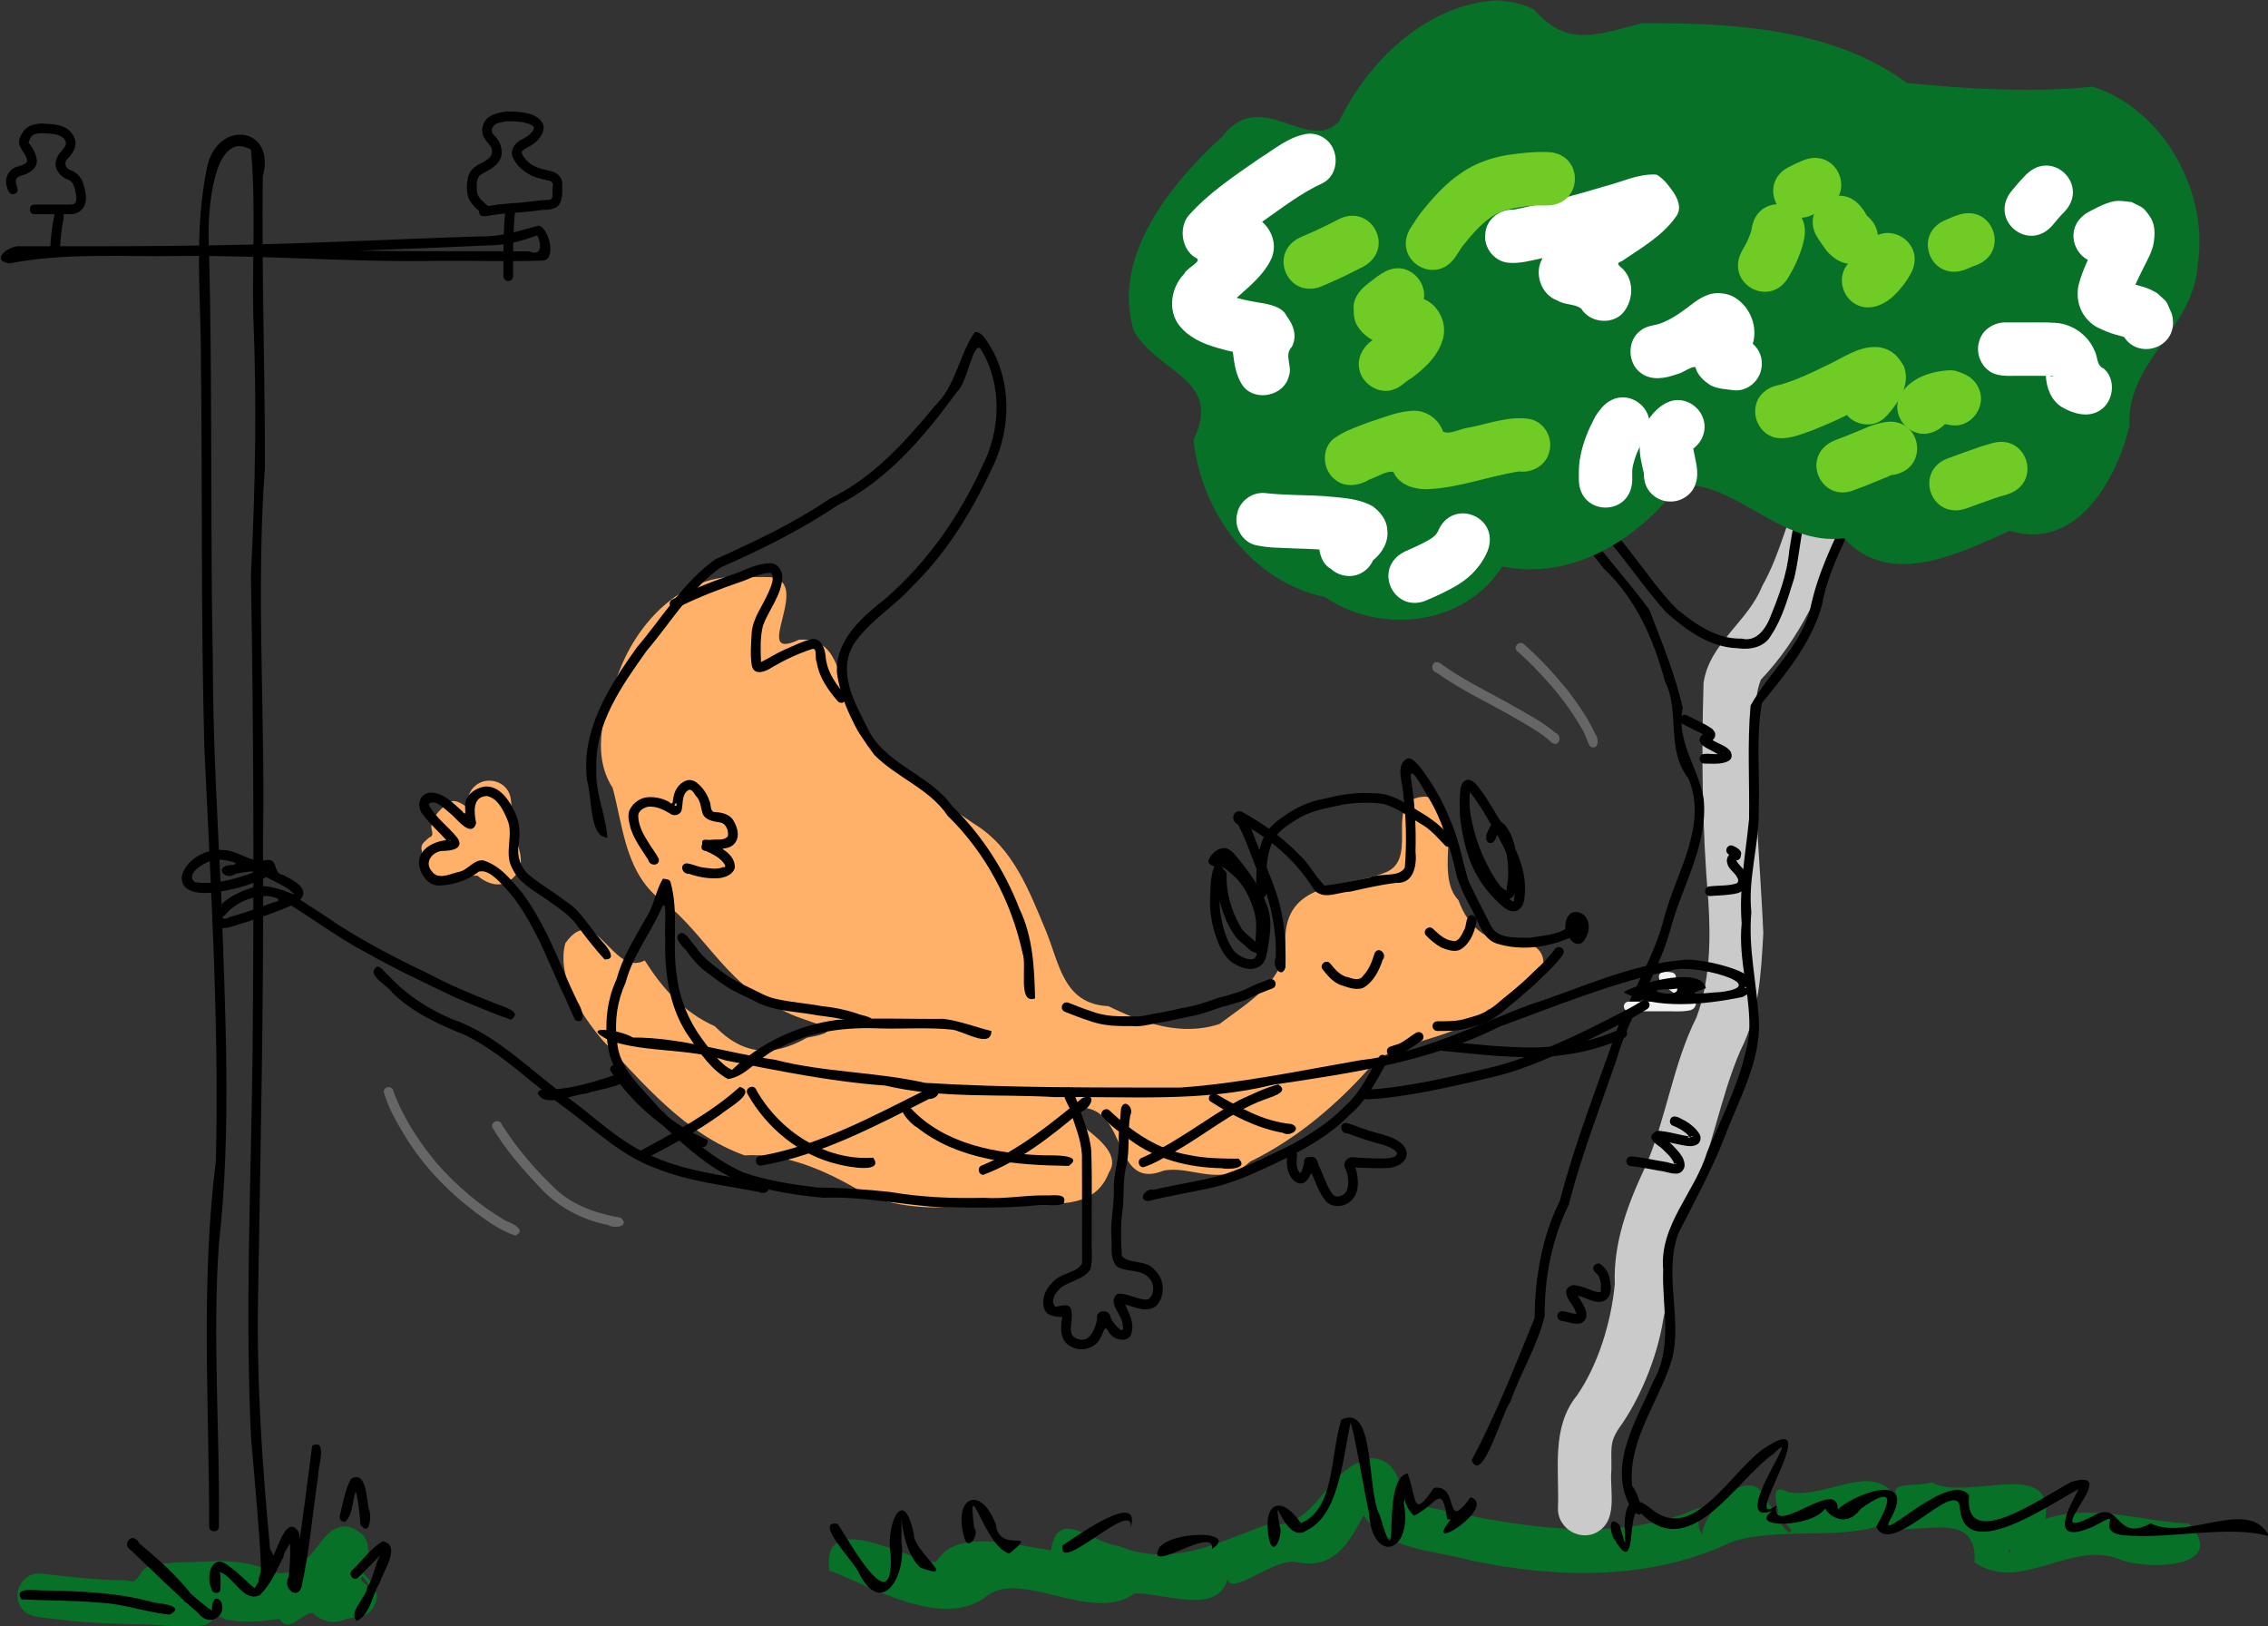 <?xml version="1.0" encoding="UTF-8" standalone="no"?>
<!-- Created with Inkscape (http://www.inkscape.org/) -->

<svg
   xmlns:dc="http://purl.org/dc/elements/1.1/"
   xmlns:cc="http://creativecommons.org/ns#"
   xmlns:rdf="http://www.w3.org/1999/02/22-rdf-syntax-ns#"
   xmlns:svg="http://www.w3.org/2000/svg"
   xmlns="http://www.w3.org/2000/svg"
   xmlns:sodipodi="http://sodipodi.sourceforge.net/DTD/sodipodi-0.dtd"
   xmlns:inkscape="http://www.inkscape.org/namespaces/inkscape"
   width="1116.07"
   height="800"
   id="svg7585"
   version="1.1"
   inkscape:version="0.48.4 r9939"
   sodipodi:docname="Новый документ 21">
  <rect width="100%" height="100%" fill="#333333" stroke="none"/>
  <defs
     id="defs7587" />
  <sodipodi:namedview
     id="base"
     pagecolor="#ffffff"
     bordercolor="#666666"
     borderopacity="1.0"
     inkscape:pageopacity="0.0"
     inkscape:pageshadow="2"
     inkscape:zoom="0.7"
     inkscape:cx="428.63361"
     inkscape:cy="359.76809"
     inkscape:document-units="px"
     inkscape:current-layer="layer1"
     showgrid="false"
     fit-margin-top="0"
     fit-margin-left="0"
     fit-margin-right="0"
     fit-margin-bottom="0"
     inkscape:window-width="1920"
     inkscape:window-height="1018"
     inkscape:window-x="-8"
     inkscape:window-y="-8"
     inkscape:window-maximized="1" />
  <g
     inkscape:label="Layer 1"
     inkscape:groupmode="layer"
     id="layer1"
     transform="translate(183.035,-132.362)">
    <g
       id="g7388"
       transform="matrix(2.389,0,0,2.389,-2755.227,-768.001)">
      <path
         inkscape:connector-curvature="0"
         id="path7380"
         d="m 1229.625,495.719 c -12.061,-0.84 -21.563,9.073 -25.472,19.615 -2.983,7.191 -5.894,16.725 -1.279,23.792 2.068,7.661 2.548,16.463 8.868,22.224 9.411,6.381 14.252,18.127 25.063,22.82 3.916,3.344 17.041,4.49 6.1,6.425 -7.147,4.056 -13.207,3.591 -18.976,-2.364 -6.678,-3.004 -10.926,-8.015 -14.444,-13.549 -6.721,3.541 -10.016,-12.499 -16.368,-3.532 -1.785,6.915 3.126,14.511 7.507,19.757 8.606,9.213 17.228,19.535 29.433,23.916 8.548,-0.499 16.596,3.081 23.817,7.334 8.68,4.641 18.967,3.248 28.474,3.089 7.628,-1.763 19.119,2.656 22.788,-6.969 4.304,-6.561 -15.124,-12.8 -5.324,-13.276 9.233,0.736 6.118,17.124 16.528,12.972 5.582,-1.198 12.041,3.697 17.784,-1.833 9.838,-4.782 18.334,-12.068 25.483,-20.28 5.744,-5.073 17.093,-4.76 23.607,-11.062 7.053,-0.287 17.59,-11.248 6.679,-14.342 -5.892,1.502 -10.775,-2.38 -12.781,-8.169 -5.667,-5.938 2.423,-19.888 -6.82,-21.352 -9.11,0.275 -1.092,12.346 -7.947,15.502 -8.395,3.452 -21.145,1.542 -20.914,14.399 0.136,8.072 -7.951,12.679 -13.523,16.914 -7.865,2.634 -15.821,-0.174 -22.906,-3.656 -9.137,-0.414 -10.057,-8.48 -12.801,-15.332 -3.462,-8.238 -6.74,-17.25 -14.792,-22.168 -7.53,-5.279 -16.018,-9.773 -22.07,-16.765 -6.686,-5.733 -2.942,-21.996 -14.075,-21.207 -10.633,5.022 4.069,-13.226 -6.949,-12.903 -1.563,-1e-4 -3.126,2e-4 -4.689,-1.5e-4 z"
         style="fill:#ffb169;fill-opacity:1;fill-rule:nonzero;stroke:none" />
      <path
         inkscape:connector-curvature="0"
         id="path7383"
         d="m 1177.438,537.656 c -2.118,-0.04 -4.064,1.628 -4.351,3.723 -0.293,0.582 0.356,2.369 -0.612,1.438 -0.94,-0.579 -2.174,-1.359 -3.274,-0.736 -1.556,1.214 -3.228,2.656 -3.624,4.69 -0.282,1.02 0.83,2.101 -0.521,2.613 -0.634,0.615 -1.674,1.215 -1.566,2.222 0.255,1.807 0.344,3.833 1.579,5.29 1.185,1.279 3.114,1.018 4.646,0.687 1.746,-0.403 3.537,-0.39 5.316,-0.364 1.506,1.3 3.666,2.281 5.649,1.547 1.383,-0.553 2.482,-1.738 3.107,-3.068 0.486,-1.828 -0.081,-3.705 -0.602,-5.461 -0.435,-1.9 -0.793,-3.823 -1.077,-5.752 -0.198,-1.615 0.12,-3.39 -0.85,-4.819 -0.798,-1.296 -2.315,-2.041 -3.821,-2.01 z m -4.188,8.312 c 0.042,0.123 -0.342,-0.025 0,0 z"
         style="fill:#ffb169;fill-opacity:1;fill-rule:nonzero;stroke:none" />
      <path
         inkscape:connector-curvature="0"
         id="path7283"
         d="m 1359,677.156 c -10.068,2.466 -10.681,14.786 -21.395,13.72 -10.348,3.756 -19.358,8.883 -30.645,4.374 -5.408,-0.633 -12.417,-8.197 -13.804,0.938 -8.024,-1.304 -19.887,-4.525 -23.672,2.458 -6.625,-0.733 -23.514,-11.285 -21.988,1.643 9.162,3.524 22.577,11.822 31.858,5.766 7.116,-6.671 22.099,5.53 31.091,-1.042 6.908,-0.038 19.334,5.644 19.461,-5.763 -2.722,9.568 9.048,-2.27 14.219,-0.594 7.708,1.507 10.8,-4.839 13.438,-9.719 4.701,7.4 14.42,7.092 22.11,9.311 17.64,3.711 36.997,4.18 53.53,-3.75 8.948,-3.101 20.651,-0.61 29.922,-3.155 7.875,2.345 20.947,-4.497 20.281,7.281 9.403,6.597 19.995,-4.89 30.195,-0.485 5.917,2.159 22.276,1.594 13.969,-7.479 -9.804,-0.466 -19.849,-4.176 -29.57,-0.974 2.039,-12.931 -16.146,-3.498 -23.44,-7.516 -4.435,1.249 -9.944,-0.975 -6.248,4.985 -4.818,-10.685 -14.319,-1.483 -23.22,-2.955 -6.33,-3.373 1.376,9.469 -4.389,1.985 -3.056,-8.554 -12.658,1.052 -13.422,6.626 -2.675,-3.768 3.324,-7.248 -3.649,-4.187 -17.304,6.087 -35.83,2.243 -53.164,-1.438 -6.991,-0.869 -3.909,-9.724 -11.469,-10.031 z m 68.938,10.156 c 0.576,0.287 0.225,-0.683 0,0 z m -62.094,-1.906 0.222,0.463 -0.222,-0.463 z m -4.406,0.031 c -6e-4,0.277 -0.814,0.387 0,0 z m 8.938,2.031 0.406,0.375 -0.406,-0.375 z m 98.625,0.125 0.251,0.066 -0.251,-0.066 z m -113.656,0.625 0.156,0.75 -0.156,-0.75 z m 112.594,0.062 c 0.055,0.212 -0.539,0.449 0,0 z m -119.562,0.844 c 0.8,0.244 -1.443,0.215 0,0 z m 94.594,0.281 c 4.769,3.16 1.985,4.813 0,0 z m -0.406,0.156 c 0.1,0.233 -0.587,0.5 0,0 z M 1364.594,694 c 0.243,-0.196 1.08,0.603 0,0 z m 126.156,2 c -0.184,1.497 -0.671,-0.059 0,0 z m -212.156,1.062 c 0.247,-0.048 0.172,0.614 0,0 z m 46.687,0.125 c 0.888,0.023 -0.503,0.232 0,0 z"
         style="fill:#077127;fill-opacity:1;fill-rule:nonzero;stroke:none" />
      <path
         inkscape:connector-curvature="0"
         id="path7279"
         d="m 1147.469,691.25 c -3.624,0.299 -4.946,4.246 -7.364,6.357 -2.063,2.662 -5.135,4.362 -8.23,2.455 -3.878,-1.355 -7.981,-1.928 -12.076,-1.623 -4.089,0.216 -8.277,-0.004 -12.266,1.014 -2.446,0.448 -1.935,4.02 -4.767,2.887 -5.986,-0.026 -11.934,-0.757 -17.874,-1.398 -3.317,-0.275 -5.699,3.663 -4.131,6.52 1.397,2.847 4.931,2.446 7.575,2.891 6.223,0.809 12.498,0.962 18.762,1.084 3.882,0.103 7.827,0.803 11.68,0.136 1.852,-0.561 2.331,-2.644 4.322,-1.189 3.668,0.755 7.476,0.436 11.15,-0.102 1.911,3.173 4.287,-0.978 6.781,-1.25 1.582,1.578 3.788,2.234 5.973,1.665 2.24,-1.145 5.614,-0.246 6.757,-3.197 1.713,-2.62 -1.056,-5.282 -2.202,-6.624 0.93,-2.739 2.008,-6.854 -1.093,-8.616 -0.876,-0.608 -1.915,-1.048 -2.998,-1.01 z m 3.312,7.594 -0.219,0.281 0.219,-0.281 z m 0.531,2.688 c 1.04,0.897 2.511,3.529 0.551,1.505 -0.531,-0.498 -1.189,-0.732 -0.551,-1.505 z"
         style="fill:#077127;fill-opacity:1;fill-rule:nonzero;stroke:none" />
      <path
         inkscape:connector-curvature="0"
         id="path7249"
         d="m 1397.602,687.214 c 0.275,-7.78 -1.431,-16.377 3.909,-22.949 4.262,-6.145 7.036,-14.913 7.788,-22.909 -0.324,-8.65 2.718,-16.572 6.347,-24.303 4.3,-9.956 5.603,-20.937 10.483,-30.658 2.804,-7.575 2.95,-15.942 2.443,-23.92 -1.266,-14.928 -1.439,-29.962 -0.985,-44.935 1.141,-8.147 9.174,-12.593 12.085,-19.988 3.877,-6.796 5.298,-14.722 8.818,-21.601 7.368,-6.178 12.33,5.31 7.416,10.917 -3.575,10.909 -8.529,21.589 -16.513,29.984 -1.815,4.456 -0.666,9.604 -0.991,14.397 -0.388,12.643 0.977,25.225 1.491,37.823 -0.451,8.211 -0.872,16.613 -4.692,24.111 -4.389,10.119 -5.895,21.297 -10.727,31.297 -4.445,7.5 -3.401,16.085 -5.223,24.314 -1.263,7.836 -4.895,16.426 -9.052,22.169 -2.052,3.042 -1.532,4.326 -1.597,8.587 -0.433,4.476 1.655,10.793 -3.481,13.132 -3.649,1.502 -7.828,-1.502 -7.52,-5.469 z"
         style="fill:#cacaca;fill-opacity:1;fill-rule:nonzero;stroke:none" />
      <path
         inkscape:connector-curvature="0"
         id="path7010"
         d="m 1111.634,709.405 c -4.872,-0.464 -9.523,-2.268 -14.442,-2.456 -5.336,-0.507 -10.718,-0.421 -16.056,-0.674 -1.892,-2.797 3.365,-1.716 4.965,-1.85 7.522,0.151 15.117,0.465 22.405,2.508 1.297,0.194 6.566,0.626 3.128,2.472 z"
         style="fill:#000000;fill-opacity:1;fill-rule:nonzero;stroke:none" />
      <path
         inkscape:connector-curvature="0"
         id="path7012"
         d="m 1114.598,706.543 c -3.39,-4.23 -7.471,-7.905 -11.742,-11.225 1.022,-3.197 3.841,1.24 5.32,2.38 4.003,3.689 7.721,7.757 12.171,10.912 -0.093,0.655 -0.098,-4.236 1.907,-1.86 1.185,3.255 -2.666,5.189 -4.67,2.406 -4.784,-4.139 -9.28,-8.596 -13.86,-12.957 -2.116,-1.207 0.211,-4.142 1.637,-1.492 3.887,3.259 7.737,6.661 10.864,10.673 0.888,1.07 -0.903,2.35 -1.627,1.162 z"
         style="fill:#000000;fill-opacity:1;fill-rule:nonzero;stroke:none" />
      <path
         inkscape:connector-curvature="0"
         id="path7014"
         d="m 1120.217,704.005 c -1.198,-2.695 0.178,-7.458 3.565,-4.611 1.866,1.174 4.091,3.69 5.373,4.543 1.017,-1.877 3.003,-4.548 3.952,-6.957 1.018,-1.941 2.821,-8.311 5.168,-4.468 0.547,3.732 -0.138,7.499 -0.241,11.223 -2.29,-0.024 0.014,-4.007 -0.124,-6.033 1.064,-7.692 2.112,-15.404 3.074,-23.099 3.298,-1.544 1.133,4.507 1.221,6.304 -1.12,7.5 -1.749,15.09 -3.35,22.508 -0.686,3.235 -4.073,0.635 -2.741,-1.709 0.378,-2.919 0.447,-5.89 0.191,-8.814 2.454,-0.511 -1.189,3.057 -1.212,4.562 -1.395,2.763 -2.665,5.745 -4.901,7.943 -3.484,1.539 -5.275,-3.873 -8.412,-4.861 0.276,-1.418 0.461,3.15 0.21,4.047 -0.543,0.686 -1.747,0.314 -1.773,-0.58 z"
         style="fill:#000000;fill-opacity:1;fill-rule:nonzero;stroke:none" />
      <path
         inkscape:connector-curvature="0"
         id="path7016"
         d="m 1146.684,688.992 c 0.645,-2.534 1.037,-5.216 2.28,-7.536 3.185,-1.88 3.215,4.009 3.653,6.051 0.726,1.504 0.167,6.179 -1.688,3.315 -0.205,-2.71 -0.512,-5.512 -1.322,-8.068 2.062,-0.712 0.108,0.28 0.594,0.678 -1.052,2.155 -0.664,5.309 -2.431,6.855 -0.709,0.103 -1.316,-0.609 -1.085,-1.296 z"
         style="fill:#000000;fill-opacity:1;fill-rule:nonzero;stroke:none" />
      <path
         inkscape:connector-curvature="0"
         id="path7018"
         d="m 1149.209,700.265 c 2.109,-1.967 3.828,-4.52 6.327,-5.964 3.914,0.88 0.071,6.075 -0.588,8.475 -1.617,2.495 -2.003,6.656 -4.777,7.938 -1.86,-1.868 1.932,-4.684 2.152,-6.985 1.663,-2.108 1.734,-6.854 3.835,-7.646 -2.083,1.838 -3.848,4.034 -5.923,5.864 -1.007,0.427 -1.868,-0.967 -1.026,-1.682 z"
         style="fill:#000000;fill-opacity:1;fill-rule:nonzero;stroke:none" />
      <path
         inkscape:connector-curvature="0"
         id="path7020"
         d="m 1249.238,690.717 c 2.831,4.289 11.574,20.331 10.899,6.257 -1.053,-5.977 2.626,-14.557 4.765,-4.191 -0.068,3.66 9.406,9.88 1.404,6.957 -5.063,-4.417 -3.781,-17.571 -3.929,-5.147 1.034,6.627 -4.027,15.799 -8.889,6.015 -0.729,-1.898 -9.456,-10.765 -4.251,-9.89 z"
         style="fill:#000000;fill-opacity:1;fill-rule:nonzero;stroke:none" />
      <path
         inkscape:connector-curvature="0"
         id="path7022"
         d="m 1275.328,693.599 c -2.468,-8.463 3.309,-11.064 6.47,-2.814 0.632,6.323 9.312,0.649 2.802,6.038 -5.065,-1.218 -8.743,-17.518 -7.269,-5.37 1.218,1.267 -1.189,5.157 -2.003,2.147 z"
         style="fill:#000000;fill-opacity:1;fill-rule:nonzero;stroke:none" />
      <path
         inkscape:connector-curvature="0"
         id="path7024"
         d="m 1295.557,695.147 c 2.981,-1.961 16.485,-11.677 14,-3.553 1.087,-6.636 -15.11,9.943 -14,3.553 z"
         style="fill:#000000;fill-opacity:1;fill-rule:nonzero;stroke:none" />
      <path
         inkscape:connector-curvature="0"
         id="path7026"
         d="m 1315.451,695.618 c 2.926,-3.653 16.582,-3.454 10.88,0.252 0.677,-5.083 -13.855,5.632 -10.88,-0.252 z"
         style="fill:#000000;fill-opacity:1;fill-rule:nonzero;stroke:none" />
      <path
         inkscape:connector-curvature="0"
         id="path7028"
         d="m 1338.108,694.042 c -1.514,-7.407 2.188,-9.74 6.549,-3.476 6.976,-2.98 5.942,-13.373 8.29,-21.281 7.168,-3.608 5.129,14.557 7.985,19.77 4.465,14.998 -0.034,-7.876 5.707,-8.723 1.973,5.41 0.912,9.558 5.399,2.975 5.492,-0.904 1.943,9.717 7.544,1.919 5.924,1.908 -10.923,12.695 -3.765,4.209 5.391,-6.622 4.689,1.032 -1.044,0.327 -1.107,-7.826 -2.171,-2.881 -6.862,-0.73 -4.808,-4.739 0.492,-11.784 -2.09,-2.672 2.041,10.445 -6.506,12.936 -7.199,1.835 -1.097,-4.934 -3.098,-17.126 -3.771,-18.312 -1.696,8.353 -2.527,18.954 -8.942,22.124 -4.684,3.413 -7.178,-10.142 -5.613,-0.739 0.706,1.458 -1.156,6.612 -2.189,2.776 z"
         style="fill:#000000;fill-opacity:1;fill-rule:nonzero;stroke:none" />
      <path
         inkscape:connector-curvature="0"
         id="path7030"
         d="m 1410.293,690.955 c 3.376,12.155 -2.724,-10.767 6.364,-3.464 9.026,7.846 16.951,-8.558 24.063,-12.736 12.072,-7.758 -5.895,17.465 1.86,12.187 -1.156,7.06 12.805,-6.129 12.64,0.764 4.594,-3.864 16.581,-7.6 10.603,2.49 -2.046,4.469 12.526,-10.549 16.445,-5.366 -1.136,12.153 15.319,0.199 21.128,-2.781 11.078,-3.209 -7.578,13.182 4.249,7.137 6.114,-3.684 4.604,5.518 12.039,1.407 7.468,3.837 20.202,-5.567 24.409,2.649 -8.6,-2.367 -20.023,0.665 -29.93,-0.178 -6.649,-0.718 0.889,-5.823 -6.037,-1.927 -12.526,5.676 -1.587,-9.394 -3.554,-7.428 -6.08,3.226 -23.785,15.637 -24.22,3.18 -1.434,-5.155 -14.245,10.911 -17.218,4.399 3.322,-5.722 3.579,-8.509 -3.169,-3.688 -3.541,4.812 -7.66,0.226 -7.261,-0.14 -2.661,4.109 -16.246,4.276 -10.944,0.578 -9.602,3.475 7.112,-18.659 0.229,-11.74 -7.708,5.35 -16.954,22.319 -27.09,12.436 -3.511,-3.476 -0.531,13.895 -5.547,5.346 -1.025,-1.074 -1.625,-5.689 0.942,-3.126 z"
         style="fill:#000000;fill-opacity:1;fill-rule:nonzero;stroke:none" />
      <path
         inkscape:connector-curvature="0"
         id="path7032"
         d="m 1379.828,677.592 c 5.017,-9.428 8.948,-19.431 12.966,-29.289 0.058,-8.302 1.478,-16.618 5.184,-24.115 3.158,-12.155 7.816,-23.823 11.912,-35.684 3.143,-7.747 7.685,-14.867 9.704,-23.06 2.495,-9.175 8.89,-18.586 4.879,-28.262 -4.726,-5.924 -1.662,-13.681 -4.833,-19.979 -2.375,-8.774 -5.954,-16.961 -12.667,-23.3 -5.492,-7.084 -11.254,-14.342 -14.849,-22.534 4.096,-0.542 5.443,8.307 8.771,11.13 4.682,7.036 10.535,13.206 15.528,19.958 2.526,6.615 5.364,13.403 6.872,20.25 -1.437,6.822 3.223,12.251 4.302,18.637 1.008,9.635 -4.622,18.263 -6.959,27.35 -2.587,9.141 -8.275,16.987 -10.905,26.136 -3.399,10.017 -7.298,19.844 -9.901,30.109 -3.48,7.121 -5.042,14.993 -4.96,22.895 -1.475,6.187 -4.98,11.728 -7.081,17.738 -1.672,2.086 -5.837,17.283 -7.962,12.019 z"
         style="fill:#000000;fill-opacity:1;fill-rule:nonzero;stroke:none" />
      <path
         inkscape:connector-curvature="0"
         id="path7034"
         d="m 1395.631,470.356 c 4.993,7.461 11.831,13.421 17.195,20.58 3.037,3.833 5.804,7.936 9.273,11.379 3.795,3.136 8.215,6.233 13.363,6.081 2.791,0.732 4.675,-1.699 5.673,-3.96 1.863,-4.573 3.67,-9.255 4.107,-14.213 1.23,-8.029 3.186,-15.927 5.266,-23.769 1.276,-2.655 1.22,-6.374 3.135,-8.407 2.577,1.479 -0.683,5.597 -0.922,8.003 -1.69,5.867 -3.05,11.83 -4.327,17.801 -0.905,3.995 -1.18,8.114 -2.132,12.088 -1.284,3.991 -2.37,8.175 -4.714,11.7 -1.368,2.54 -4.312,3.12 -6.945,2.74 -5.711,-0.186 -10.565,-3.71 -14.683,-7.352 -4.599,-5.115 -8.402,-10.902 -12.93,-16.079 -4.524,-5.161 -9.528,-10.015 -13.185,-15.858 -0.255,-1.063 1.261,-1.684 1.827,-0.735 z"
         style="fill:#000000;fill-opacity:1;fill-rule:nonzero;stroke:none" />
      <path
         inkscape:connector-curvature="0"
         id="path7036"
         d="m 1461.924,476.382 c -3.056,8.517 -8.357,16.154 -9.964,25.162 -2.135,7.728 -7.397,14.042 -12.353,20.105 -1.285,7.14 -0.391,14.587 -0.658,21.867 0.174,7.143 -2.256,14.046 -1.52,21.226 -0.664,7.391 1.097,14.574 1.532,21.881 0.565,8.727 -4.122,16.597 -7.083,24.53 -2.664,6.824 -6.174,13.208 -9.479,19.719 -3.089,8.346 0.832,17.447 -1.3,25.879 -2.587,8.714 -9.16,16.624 -8.226,26.116 1.982,2.63 3.212,9.405 -0.647,3.773 -4.231,-8.479 1.687,-17.455 4.965,-25.218 4.176,-7.147 1.78,-15.296 2.076,-23.064 -0.825,-9.14 6.526,-15.902 9.024,-24.149 3.371,-7.86 7.379,-15.758 8.67,-24.243 0.522,-7.735 -2.312,-15.186 -1.525,-22.94 -0.579,-7.247 0.821,-14.313 1.524,-21.469 0.117,-7.786 -0.386,-15.622 0.31,-23.368 3.701,-6.693 10.135,-12.051 12.255,-19.728 1.45,-7.3 4.725,-13.916 7.933,-20.566 0.779,-1.226 3.105,-10.411 4.466,-5.515 z"
         style="fill:#000000;fill-opacity:1;fill-rule:nonzero;stroke:none" />
      <path
         inkscape:connector-curvature="0"
         id="path7038"
         d="m 1398.777,646.947 c 1.01,0.174 1.995,0.563 3.03,0.553 0.537,-0.174 -0.186,-0.069 -0.314,0.069 -0.278,-0.401 -0.325,-0.926 -0.611,-1.332 -0.561,-1.058 -1.552,-1.971 -1.59,-3.237 -0.017,-0.959 1.052,-1.634 1.939,-1.411 0.874,0.174 1.743,0.381 2.56,0.745 0.786,0.286 1.579,0.693 2.436,0.653 0.472,-0.041 0.042,-0.77 0.227,-1.148 0.044,-0.717 -0.189,-1.415 -0.435,-2.075 -0.274,-0.638 -1.144,-0.903 -1.163,-1.66 -0.037,-0.749 0.902,-1.308 1.527,-0.861 0.894,0.693 1.623,1.665 1.817,2.802 0.29,1.24 0.527,2.643 -0.107,3.819 -0.321,0.568 -0.912,0.976 -1.55,1.086 -1.355,0.246 -2.605,-0.495 -3.841,-0.926 -0.509,-0.214 -1.081,-0.237 -1.579,-0.473 -0.031,-0.162 0.359,-0.91 0.059,-0.693 0.046,0.195 0.48,0.764 0.396,0.741 -0.059,-0.036 0.428,0.658 0.583,0.91 0.636,1.019 1.36,2.128 1.294,3.381 -0.077,0.754 -0.615,1.369 -1.348,1.555 -1.302,0.237 -2.547,-0.382 -3.817,-0.557 -0.705,-0.107 -1.062,-1.004 -0.633,-1.568 0.237,-0.362 0.714,-0.489 1.118,-0.373 z"
         style="fill:#000000;fill-opacity:1;fill-rule:nonzero;stroke:none" />
      <path
         inkscape:connector-curvature="0"
         id="path7040"
         d="m 1412.847,615.043 c 2.365,0.207 4.676,0.802 7.019,1.142 0.707,0.145 1.418,0.504 2.151,0.364 0.286,-0.169 -0.643,0.182 -0.596,-0.335 -0.581,-1.152 -1.587,-2.003 -2.497,-2.888 -0.742,-0.623 -1.75,-1.102 -2.082,-2.075 -0.166,-0.674 0.51,-1.064 0.976,-1.381 0.569,-0.261 1.306,0.033 1.934,0.067 1.643,0.268 3.243,0.751 4.891,0.99 -0.415,0.14 -0.343,0.336 0.072,0.176 0.315,0.005 1.134,-0.447 0.393,-0.242 -0.4,0.621 -0.889,-0.607 -1.335,-0.756 -0.783,-0.654 -1.72,-1.075 -2.651,-1.467 -0.756,-0.396 -0.547,-1.65 0.274,-1.816 0.846,-0.083 1.587,0.509 2.325,0.844 1.198,0.69 2.303,1.611 3.046,2.786 0.421,0.745 0.19,1.832 -0.635,2.187 -1.179,0.586 -2.492,0.124 -3.706,-0.074 -1.308,-0.263 -2.604,-0.579 -3.9,-0.892 0.251,-0.443 0.485,-0.761 0.106,-1.185 -0.058,-0.264 0.423,0.511 0.611,0.533 1.246,0.956 2.381,2.061 3.377,3.275 0.619,0.785 1.139,1.733 1.052,2.766 -0.131,0.797 -0.83,1.542 -1.693,1.524 -1.21,0.029 -2.345,-0.485 -3.54,-0.602 -1.976,-0.349 -3.941,-0.785 -5.942,-0.971 -0.777,-0.091 -1.095,-1.148 -0.547,-1.679 0.226,-0.242 0.574,-0.329 0.895,-0.288 z"
         style="fill:#000000;fill-opacity:1;fill-rule:nonzero;stroke:none" />
      <path
         inkscape:connector-curvature="0"
         d="m 1412.232,583.156 c 2.302,0 4.603,0 6.905,0 1.742,-0.159 3.593,0.292 5.299,-0.176 -0.102,-0.16 -0.078,-0.169 -0.345,0.196 -0.063,0.086 -2e-4,0.308 -0.107,0.302 -0.135,-0.007 -0.153,-0.224 -0.247,-0.321 -0.115,-0.12 -0.95,-0.804 -0.964,-0.816 -1.419,-1.04 -2.928,-1.996 -4.107,-3.318 -1.026,-2.147 1.002,-2.12 2.343,-1.89 1.393,0.245 1.046,2.215 -0.346,1.97 l 0,0 c -1.753,-0.317 0.678,-0.128 -0.486,-1.392 1.062,1.277 2.6,2.065 3.878,3.093 1.023,0.856 2.811,2.275 1.522,3.725 -0.171,0.193 -0.444,0.262 -0.666,0.393 -1.893,0.428 -3.848,0.162 -5.773,0.233 -2.302,0 -4.604,0 -6.905,0 -1.414,0 -1.414,-2 0,-2 z"
         id="path7042"
         style="fill:#f2f2f2;fill-opacity:1;fill-rule:nonzero;stroke:none" />
      <path
         inkscape:connector-curvature="0"
         id="path7044"
         d="m 1428.96,559.418 c 1.772,-0.22 3.6,-0.053 5.328,-0.579 0.594,-0.186 0.485,-0.855 0.223,-1.274 -0.537,-1.066 -1.793,-1.676 -2.041,-2.906 -0.248,-0.73 0.072,-1.554 0.68,-2.003 0.161,-0.158 0.51,-0.345 0.59,-0.457 -0.27,0.235 -0.278,0.705 -0.36,0.962 -0.389,-0.177 -0.847,-0.369 -1.034,-0.788 -0.315,-0.671 0.336,-1.538 1.074,-1.374 0.5,0.136 0.962,0.414 1.372,0.727 0.302,0.284 0.668,0.664 0.513,1.109 -0.031,0.419 -0.104,0.903 -0.526,1.108 -0.282,0.289 -0.535,-0.252 -0.394,0.231 0.499,0.939 1.438,1.562 1.936,2.503 0.325,0.913 0.605,2.019 0.043,2.9 -0.396,0.593 -1.034,1.01 -1.702,1.23 -1.884,0.478 -3.842,0.448 -5.767,0.608 -0.605,0.013 -1.115,-0.588 -0.979,-1.185 0.073,-0.501 0.556,-0.833 1.044,-0.814 z"
         style="fill:#000000;fill-opacity:1;fill-rule:nonzero;stroke:none" />
      <path
         inkscape:connector-curvature="0"
         id="path7046"
         d="m 1427.829,532.144 c 1.196,-0.119 2.427,0.244 3.599,-0.116 0.251,-0.029 0.491,-0.357 0.173,-0.089 -0.089,0.324 -0.133,0.893 -0.586,0.522 -0.818,-0.42 -1.585,-0.933 -2.421,-1.32 -0.704,-0.383 -1.54,-0.804 -1.789,-1.629 -0.153,-0.483 0.15,-0.92 0.44,-1.275 0.301,-0.336 0.824,-0.401 1.209,-0.639 -0.43,0.051 -0.399,0.599 -0.568,0.742 -1.548,-0.879 -3.193,-1.572 -4.742,-2.447 -0.641,-0.399 -0.511,-1.448 0.17,-1.727 0.63,-0.285 1.188,0.25 1.734,0.479 1.442,0.724 2.932,1.372 4.264,2.294 0.289,0.329 0.673,0.641 0.672,1.123 0.092,0.8 -0.596,1.525 -1.357,1.633 0.204,-0.343 0.131,-0.892 -0.06,-1.041 0.383,0.469 0.97,0.721 1.495,1.001 1.032,0.557 2.257,0.911 2.996,1.88 0.352,0.488 0.445,1.238 0.069,1.732 -0.445,0.486 -1.116,0.634 -1.735,0.772 -1.239,0.22 -2.503,0.088 -3.752,0.093 -0.753,-0.048 -1.136,-1.033 -0.668,-1.602 0.196,-0.266 0.54,-0.39 0.856,-0.386 z"
         style="fill:#000000;fill-opacity:1;fill-rule:nonzero;stroke:none" />
      <path
         inkscape:connector-curvature="0"
         id="path7052"
         d="m 1119.764,691.194 c 0.011,-25.062 -1.76,-50.197 1.377,-75.153 0.705,-28.4 -1.054,-56.768 -2.364,-85.115 -0.711,-26.565 -0.406,-53.15 -0.703,-79.726 0.014,-13.47 -1.545,-27.184 1.386,-40.453 2.48,-9.363 14.088,-7.573 11.357,2.435 -0.254,19.971 0.455,39.93 0.432,59.889 -1.863,25.484 0.088,50.993 -0.394,76.507 0.209,31.383 -0.484,62.752 -1.013,94.123 -0.343,17.444 0.838,34.852 2.473,52.188 3.146,4.52 -4.149,10.258 -1.922,4.797 0.276,-2.438 -1.346,-20.066 -2.008,-27.782 -1.258,-26.514 0.042,-53.049 0.327,-79.569 0.295,-32.704 0.225,-65.425 -0.339,-98.118 0.894,-17.749 1.234,-35.505 0.479,-53.263 -0.245,-11.407 0.553,-22.876 -0.473,-34.242 -8.021,-4.65 -9.138,14.08 -8.643,20.388 0.715,28.465 0.247,56.947 0.784,85.41 0.023,16.042 0.956,32.059 1.749,48.067 0.783,23.873 2.16,47.852 -0.51,71.658 -1.329,19.3 0.236,38.638 0.01,57.96 0.126,1.385 -2.126,1.385 -2,0 z"
         style="fill:#000000;fill-opacity:1;fill-rule:nonzero;stroke:none" />
      <path
         inkscape:connector-curvature="0"
         id="path7054"
         d="m 1187.625,423.344 c -3.795,1.023 -7.606,2.298 -11.615,2.215 -10.808,0.283 -21.609,0.859 -32.418,1.203 -21,0.859 -42.017,0.872 -63.029,0.832 -2.127,-0.078 -5.991,2.882 -1.938,3.531 11.525,-2.259 23.369,-1.318 35.047,-1.529 17.73,-0.176 35.426,1.34 53.157,1.001 7.244,-0.073 14.503,0.203 21.737,-0.057 2.845,-0.329 1.083,-6.846 -0.941,-7.197 z m -0.281,2 c 0.587,1.003 1.47,4.601 -1.741,3.305 -11.68,-0.099 -23.362,0.052 -35.04,-0.148 9.403,-0.321 18.804,-0.727 28.199,-1.142 2.954,-0.175 5.823,-0.984 8.582,-2.014 z m 0.781,3.688 c 0.122,0.423 -0.132,0.064 0,0 z m -109.969,0.031 c 0.558,0.012 -0.173,0.204 0,0 z"
         style="fill:#000000;fill-opacity:1;fill-rule:nonzero;stroke:none" />
      <path
         inkscape:connector-curvature="0"
         id="path7056"
         d="m 1181,399.844 c -1.293,0.168 -2.662,0.442 -3.738,1.219 -1.219,0.987 -1.688,2.883 -0.81,4.245 0.484,0.963 1.652,1.612 1.568,2.817 0.069,1.092 -1.064,1.656 -1.833,2.188 -1.409,0.573 -2.857,1.596 -3.122,3.198 -0.296,1.341 -0.291,2.781 0.098,4.098 0.459,1.084 1.308,1.94 2.18,2.704 -0.034,1.738 1.978,0.931 2.997,0.826 2.996,-0.462 6.038,-0.44 9.034,-0.902 1.425,-0.262 3.05,0.068 4.251,-0.924 1.065,-1.276 0.861,-3.058 0.86,-4.606 0.027,-1.427 -1.218,-2.427 -2.536,-2.624 -1.56,-0.413 -3.252,-0.692 -4.475,-1.842 -0.549,-0.593 -1.301,-1.252 -1.328,-2.101 0.637,-0.798 1.736,-1.068 2.532,-1.695 1.015,-0.842 2.032,-2.039 1.982,-3.432 -0.207,-1.545 -1.788,-2.417 -3.168,-2.752 -1.465,-0.339 -2.99,-0.449 -4.49,-0.416 z m 0.125,2 c 1.694,0.022 3.489,0.018 5.044,0.784 0.742,0.355 0.594,0.86 0.025,1.497 -0.623,0.795 -1.545,1.208 -2.409,1.683 -1.24,0.688 -2.149,2.32 -1.376,3.67 1.129,2.262 3.428,3.775 5.875,4.254 0.888,0.344 2.585,0.136 2.239,1.569 -0.235,0.859 0.458,2.666 -0.816,2.743 -2.422,0.047 -4.803,0.601 -7.227,0.652 -1.772,0.134 -3.539,0.333 -5.294,0.617 -0.897,-0.915 -2.267,-1.74 -2.271,-3.179 -0.059,-1.065 -0.181,-2.384 0.664,-3.183 0.843,-0.635 1.889,-0.944 2.688,-1.654 1.034,-0.732 1.898,-1.907 1.737,-3.235 0,-1.277 -0.627,-2.473 -1.551,-3.328 -1.1,-0.995 -0.092,-2.483 1.168,-2.576 0.489,-0.153 0.991,-0.27 1.502,-0.313 z"
         style="fill:#000000;fill-opacity:1;fill-rule:nonzero;stroke:none" />
      <path
         inkscape:connector-curvature="0"
         id="path7058"
         d="m 1085.156,402.312 c -1.336,0.063 -2.83,0.442 -3.635,1.599 -0.601,0.85 -1.233,1.965 -0.76,3.021 0.432,1.104 1.508,1.93 1.498,3.192 -0.219,0.53 -1.174,0.854 -1.824,1.03 -1.712,0.301 -2.844,2.207 -2.418,3.863 0.159,0.842 0.638,2.254 1.771,1.75 1.153,-0.593 0.078,-1.702 0.148,-2.58 0.016,-1.01 1.092,-1.083 1.815,-1.352 1.225,-0.435 2.561,-1.402 2.534,-2.837 -0.097,-1.399 -0.825,-2.673 -1.724,-3.717 0.236,-0.732 0.574,-1.616 1.418,-1.796 1.18,-0.343 2.424,-0.103 3.625,-0.015 0.995,0.118 2.09,0.47 2.564,1.435 0.388,0.88 -0.484,1.642 -0.98,2.27 -0.897,0.992 -1.459,2.526 -0.741,3.773 0.497,0.938 1.37,1.67 2.395,1.958 0.846,0.454 1.18,1.39 1.348,2.276 0.179,0.856 0.565,2.269 -0.377,2.752 -0.881,0.152 -1.783,0.029 -2.675,0.066 -1.838,0.014 -3.679,-0.029 -5.514,0.022 -1.129,0.135 -1.01,1.971 0.12,1.972 2.518,0.007 5.037,0.016 7.554,-0.008 1.162,0.009 2.263,-0.662 2.762,-1.718 0.687,-1.498 0.167,-3.182 -0.243,-4.683 -0.424,-1.236 -1.427,-2.274 -2.668,-2.696 -1.068,-0.34 -1.398,-1.739 -0.427,-2.414 0.905,-1.045 1.865,-2.428 1.41,-3.879 -0.45,-1.41 -1.673,-2.54 -3.121,-2.864 -1.257,-0.324 -2.57,-0.343 -3.858,-0.422 z"
         style="fill:#000000;fill-opacity:1;fill-rule:nonzero;stroke:none" />
      <path
         inkscape:connector-curvature="0"
         d="m 1182.81,420.109 c -0.213,1.885 -0.311,3.781 -0.381,5.677 -0.055,1.618 -0.057,3.237 -0.06,4.855 -6e-4,1.018 4e-4,2.036 0,3.054 0,1.414 -1.999,1.416 -2,0.002 l 0,0 c -9e-4,-1.019 0,-2.039 0,-3.058 0,-1.642 0.01,-3.285 0.061,-4.926 0.073,-1.953 0.174,-3.908 0.395,-5.851 0.175,-1.403 2.16,-1.155 1.984,0.248 z"
         id="path7060"
         style="fill:#000000;fill-opacity:1;fill-rule:nonzero;stroke:none" />
      <path
         inkscape:connector-curvature="0"
         d="m 1089.8,421.778 c -0.422,1.959 -0.618,3.953 -0.754,5.949 -0.016,0.321 -0.031,0.643 -0.047,0.964 -0.069,1.413 -2.067,1.314 -1.998,-0.098 l 0,0 c 0.016,-0.334 0.033,-0.668 0.05,-1.002 0.143,-2.096 0.353,-4.189 0.797,-6.246 0.307,-1.381 2.259,-0.947 1.952,0.434 z"
         id="path7062"
         style="fill:#000000;fill-opacity:1;fill-rule:nonzero;stroke:none" />
      <path
         inkscape:connector-curvature="0"
         id="path7064"
         d="m 1217.219,569 c -2.175,0.379 -0.286,2.559 0.598,3.352 1.361,1.829 2.769,3.672 4.689,4.957 1.818,1.36 3.591,2.792 5.649,3.78 1.524,0.87 3.193,1.469 4.714,2.347 3.855,1.8 8.191,1.762 12.296,2.564 2.245,0.3 4.515,0.513 6.666,1.276 1.573,0.031 3.381,1.96 4.759,0.822 0.724,-1.944 -2.352,-1.963 -3.525,-2.537 -2.335,-0.775 -4.748,-1.243 -7.192,-1.484 -3.032,-0.568 -6.122,-0.768 -9.135,-1.43 -2.12,-0.404 -3.955,-1.56 -5.879,-2.46 -1.456,-0.658 -2.876,-1.421 -4.234,-2.265 -2.386,-1.847 -5.036,-3.51 -6.68,-6.118 -0.916,-0.843 -1.536,-2.396 -2.726,-2.804 z"
         style="fill:#000000;fill-opacity:1;fill-rule:nonzero;stroke:none" />
      <path
         inkscape:connector-curvature="0"
         id="path7066"
         d="m 1277.469,445.281 c -3.123,4.405 -3.888,11.073 -8.234,15.206 -6.141,7.426 -12.764,14.836 -21.602,19.075 -7.383,5.042 -15.492,8.832 -23.602,12.508 -6.673,4.719 -10.902,11.997 -16.157,18.128 -5.738,8.045 -11.716,17.304 -10.221,27.689 1.048,3.367 0.373,11.401 4.149,11.489 -0.325,-4.706 -2.632,-9.402 -2.272,-14.315 -0.369,-9.191 5.346,-17.108 10.418,-24.239 4.929,-5.761 8.899,-12.59 15.134,-17.057 8.339,-3.692 16.569,-7.723 24.151,-12.845 10.232,-5.136 17.851,-14.129 24.474,-23.225 2.352,-2.111 3.144,-9.798 4.848,-9.159 4.631,7.341 4.326,16.912 0.396,24.476 -4.688,10.24 -11.279,19.662 -19.795,27.082 -4.856,3.84 -10.435,8.539 -10.075,15.389 0.872,6.133 3.942,11.953 7.682,16.844 4.6,4.709 11.365,6.942 15.136,12.578 7.807,7.579 13.133,17.688 15.413,28.283 0.977,2.52 -1.106,10.627 2.576,9.309 -0.148,-6.2 -0.433,-12.62 -3.173,-18.345 -3.081,-8.01 -7.79,-15.322 -13.941,-21.304 -4.801,-6.741 -14.328,-8.618 -17.683,-16.602 -2.63,-5.063 -5.888,-11.227 -2.52,-16.756 3.219,-4.808 8.474,-7.778 12.273,-12.115 6.985,-6.847 12.165,-15.41 16.262,-24.239 4.134,-8.395 4.01,-19.21 -1.738,-26.839 -0.453,-0.525 -1.13,-1.168 -1.899,-1.015 z"
         style="fill:#000000;fill-opacity:1;fill-rule:nonzero;stroke:none" />
      <path
         inkscape:connector-curvature="0"
         d="m 1296.842,583.419 c 1.544,0.588 3.068,1.231 4.646,1.723 1.353,0.534 2.769,0.802 4.208,0.952 1.455,0.11 2.915,0.103 4.373,0.104 1.412,0.137 2.745,-0.223 4.108,-0.519 1.563,-0.24 3.113,-0.521 4.649,-0.898 1.323,-0.32 2.672,-0.5 3.991,-0.839 1.701,-0.428 3.333,-1.068 4.996,-1.615 1.381,-0.304 2.71,-0.778 4.067,-1.166 1.127,-0.347 2.144,-0.942 3.209,-1.432 1.001,-0.351 1.964,-0.794 2.965,-1.143 1.337,-0.462 1.99,1.428 0.653,1.89 l 0,0 c -0.942,0.322 -1.843,0.753 -2.787,1.071 -1.159,0.526 -2.263,1.18 -3.494,1.537 -1.332,0.375 -2.633,0.851 -3.99,1.143 -1.707,0.56 -3.381,1.216 -5.127,1.653 -1.326,0.335 -2.677,0.533 -4.008,0.843 -1.553,0.381 -3.12,0.673 -4.701,0.91 -1.5,0.326 -2.983,0.7 -4.535,0.564 -1.527,-0.002 -3.057,0.005 -4.58,-0.115 -1.569,-0.167 -3.118,-0.456 -4.595,-1.032 -1.642,-0.516 -3.231,-1.176 -4.837,-1.793 -1.3,-0.557 -0.512,-2.395 0.788,-1.838 z"
         id="path7068"
         style="fill:#000000;fill-opacity:1;fill-rule:nonzero;stroke:none" />
      <path
         inkscape:connector-curvature="0"
         id="path7070"
         d="m 1366.656,533.062 c -2.69,1.166 -0.994,5.089 -0.921,7.35 0.612,5.015 0.72,10.117 0.315,15.151 -1.222,2.141 -5.115,1.013 -7.358,2.07 -3.04,0.638 -6.075,1.262 -9.161,1.648 -1.899,-1.843 -3.14,-4.493 -5.189,-6.332 -3.349,-3.523 -7.346,-6.34 -11.561,-8.73 -1.749,-1.1 -3.089,1.408 -1.06,2.505 1.969,3.692 3.057,7.797 4.865,11.575 2.014,5.028 3.06,10.413 2.883,15.837 -0.909,1.592 1.187,4.551 1.999,1.957 0.128,-5.132 -0.204,-10.328 -1.878,-15.217 -1.476,-4.517 -3.551,-8.811 -5.154,-13.283 5.17,3.087 9.711,7.344 12.885,12.473 1.894,2.297 4.993,0.514 7.416,0.454 3.175,-0.693 6.353,-1.45 9.587,-1.825 3.6,0.215 4.235,-3.699 3.929,-6.472 0.132,-5.064 -0.126,-10.132 -0.971,-15.127 -0.191,-3.17 2.739,2.657 3.607,3.974 2.896,4.739 4.439,10.169 5.693,15.523 0.679,2.935 2.184,5.54 3.577,8.176 1.17,2.315 2.019,5.411 4.689,6.387 5.192,1.68 10.986,0.837 15.857,-1.435 1.833,-0.436 2.663,-4.286 0.104,-2.848 -2.186,2.54 -5.963,2.606 -9.072,3.144 -2.717,-0.117 -6.517,0.364 -7.947,-2.476 -1.564,-2.984 -3.074,-6.01 -4.544,-9.043 -1.264,-3.912 -1.881,-8.006 -3.468,-11.828 -1.641,-4.328 -3.952,-8.44 -6.799,-12.089 -0.646,-0.621 -1.332,-1.574 -2.327,-1.521 z m 0.688,1.438 c 0.118,0.087 -0.191,0.323 0,0 z"
         style="fill:#000000;fill-opacity:1;fill-rule:nonzero;stroke:none" />
      <path
         inkscape:connector-curvature="0"
         id="path7324"
         d="m 1401.031,564.719 c -0.592,-0.013 -1.078,0.43 -1.387,0.894 -0.414,0.662 -0.499,1.462 -0.547,2.224 -0.011,0.337 0.106,0.699 0.401,0.891 0.238,0.141 0.171,0.431 0.256,0.654 0.195,0.752 0.673,1.469 1.403,1.785 0.384,0.118 0.821,0.179 1.186,-0.029 0.657,-0.337 0.962,-1.049 1.244,-1.69 0.311,-0.716 0.443,-1.52 0.288,-2.292 -0.107,-0.583 -0.301,-1.176 -0.722,-1.611 -0.441,-0.505 -1.088,-0.824 -1.762,-0.831 -0.12,-0.005 -0.241,-0.002 -0.36,0.006 z"
         style="fill:#000000;fill-opacity:1;fill-rule:nonzero;stroke:none" />
      <path
         inkscape:connector-curvature="0"
         d="m 1398.563,573.544 c -1.22,1.707 -2.709,3.189 -4.248,4.606 -1.205,1.165 -2.404,2.344 -3.692,3.417 -1.238,1.117 -2.591,2.091 -3.838,3.195 -1.039,0.923 -2.18,1.701 -3.403,2.355 -1.248,0.665 -2.612,1.004 -3.957,1.401 -1.113,0.366 -2.267,0.539 -3.432,0.629 -1.055,0.062 -2.112,0.057 -3.168,0.056 -1.414,-6.9e-4 -1.413,-2.001 9e-4,-2 l 0,0 c 1.005,4.9e-4 2.011,0.006 3.015,-0.05 1.025,-0.077 2.041,-0.228 3.02,-0.554 1.215,-0.356 2.449,-0.653 3.58,-1.247 1.087,-0.577 2.096,-1.271 3.019,-2.089 1.266,-1.118 2.633,-2.11 3.89,-3.239 1.27,-1.038 2.423,-2.218 3.612,-3.347 1.439,-1.322 2.833,-2.703 3.974,-4.296 0.822,-1.151 2.45,0.012 1.627,1.162 z"
         id="path7076"
         style="fill:#000000;fill-opacity:1;fill-rule:nonzero;stroke:none" />
      <path
         inkscape:connector-curvature="0"
         d="m 1369.335,591.327 c -1.192,0.772 -2.295,1.663 -3.569,2.299 -0.663,0.26 -1.35,0.446 -2.026,0.671 -1.341,0.448 -1.975,-1.449 -0.633,-1.897 l 0,0 c 0.592,-0.198 1.188,-0.371 1.778,-0.57 1.244,-0.598 2.28,-1.528 3.458,-2.24 1.228,-0.702 2.22,1.035 0.992,1.736 z"
         id="path7078"
         style="fill:#000000;fill-opacity:1;fill-rule:nonzero;stroke:none" />
      <path
         inkscape:connector-curvature="0"
         id="path7080"
         d="m 1362.312,595.682 c -2.157,3.879 -4.218,7.974 -7.69,10.868 -3.497,3.606 -7.88,6.218 -12.317,8.506 -5.206,2.46 -10.386,5.164 -16.043,6.424 -4.309,0.967 -8.669,1.658 -12.951,2.733 -2.44,0.039 -0.783,-2.763 0.976,-2.303 4.765,-1.123 9.644,-1.768 14.359,-3.112 4.916,-1.651 9.559,-3.969 14.199,-6.259 3.97,-2.194 7.839,-4.669 10.989,-7.966 3.164,-2.793 4.83,-6.764 7.047,-10.244 0.859,-0.676 2.057,0.441 1.432,1.353 z"
         style="fill:#000000;fill-opacity:1;fill-rule:nonzero;stroke:none" />
      <path
         inkscape:connector-curvature="0"
         id="path7082"
         d="m 1353.781,608.156 c -1.42,0.224 -0.88,2.234 0.433,2.13 2.392,0.879 4.807,1.708 7.278,2.334 1.068,0.389 2.354,0.735 2.992,1.744 -0.245,1.01 -1.601,1.006 -2.451,1.104 -2.107,0.028 -4.21,-0.071 -6.31,-0.225 -1.297,-0.324 -2.632,0.984 -1.94,2.254 0.618,1.39 0.845,3.043 0.35,4.504 -0.424,1.035 -1.847,1.709 -2.81,0.985 -1.298,-1.577 -1.843,-3.607 -2.687,-5.436 -0.556,-0.806 -0.538,-2.601 -1.855,-2.389 -0.853,-0.051 -1.543,0.114 -1.469,1.131 -0.168,0.703 -0.336,1.858 -0.875,2.177 -0.903,-1.048 -0.698,-2.496 -0.564,-3.753 -0.316,-1.5 -2.358,-0.699 -2.076,0.632 -0.186,1.6 0.146,3.41 1.312,4.581 0.678,0.731 1.942,1.001 2.638,0.149 0.517,-0.318 0.897,-1.613 1.137,-1.534 0.862,1.984 1.544,4.128 2.976,5.791 1.529,1.484 4.237,1.106 5.474,-0.567 1.353,-1.584 1.15,-3.836 0.76,-5.737 -0.277,-0.644 -0.328,-0.862 0.433,-0.675 2.098,0.05 4.204,0.195 6.3,0.057 1.425,-0.188 3.089,-0.858 3.543,-2.353 0.385,-1.431 -0.788,-2.718 -1.953,-3.367 -2,-1.142 -4.33,-1.403 -6.46,-2.213 -1.33,-0.403 -2.597,-1.021 -3.951,-1.333 l -0.224,0.009 7e-4,-5e-5 z m -9.187,10.438 c 0.388,0.054 0.021,0.114 0,0 z"
         style="fill:#000000;fill-opacity:1;fill-rule:nonzero;stroke:none" />
      <path
         inkscape:connector-curvature="0"
         id="path7084"
         d="m 1296.688,600.812 c -2.284,1.158 0.732,4.023 0.798,5.881 0.964,2.949 2.192,5.902 2.059,9.069 0.052,7.098 -0.01,14.202 0.027,21.296 -0.998,1.866 -3.76,1.924 -5.362,3.271 -1.819,1.359 -3.234,3.842 -2.409,6.114 0.521,1.655 2.844,1.641 3.7,1.649 -0.462,2.116 -0.518,5.066 1.807,6.112 2.127,1.226 5.089,0.373 6.11,-1.901 0.65,-1.102 0.767,-2.91 1.695,-0.995 1.055,1.689 4.424,2.341 4.719,-0.232 0.434,-1.97 -0.651,-3.801 -1.393,-5.547 2.044,0.534 4.476,1.826 6.406,0.281 1.923,-1.997 1.789,-5.552 -0.332,-7.373 -1.639,-2.196 -5.236,-1.139 -6.741,-2.862 -0.226,-3.377 -0.316,-6.796 0.219,-10.151 0.231,-2.925 -0.051,-5.903 0.779,-8.759 0.653,-3.337 0.113,-6.763 0.732,-10.105 0.849,-1.529 -1.288,-3.619 -1.906,-1.375 -0.143,2.347 -0.583,4.672 -0.454,7.034 0.12,3.382 -1.237,6.61 -1.016,9.997 0.014,3.079 -0.721,6.11 -0.508,9.196 0.149,2.093 -0.406,4.611 1.137,6.3 1.993,1.27 4.913,0.412 6.593,2.347 1.183,1.112 1.218,3.618 -0.235,4.451 -2.147,0.153 -4.112,-1.403 -6.269,-1.169 -2.262,1.808 1.112,4.303 1.094,6.5 0.6,2.59 -2.349,-0.735 -2.52,-1.783 -0.269,-1.663 -3.155,-1.51 -2.748,0.486 -0.369,1.942 -1.512,5.028 -4.045,4.079 -2.401,-0.752 -0.826,-3.695 -1.216,-5.444 -0.061,-2.176 -2.099,-1.389 -3.315,-1.149 -1.514,-1.523 0.709,-4.055 2.321,-4.674 1.67,-0.872 3.768,-1.365 4.842,-3.022 0.619,-2.108 0.172,-4.369 0.305,-6.544 -0.06,-5.965 0.115,-11.935 -0.1,-17.896 -0.287,-3.537 -1.85,-6.8 -2.898,-10.149 -0.562,-0.922 -0.512,-2.849 -1.877,-2.933 z m 11.219,43.562 c 0.179,0.033 -0.077,0.364 0,0 z"
         style="fill:#000000;fill-opacity:1;fill-rule:nonzero;stroke:none" />
      <path
         inkscape:connector-curvature="0"
         id="path7086"
         d="m 1213.25,557.844 c -1.486,2.302 -1.857,5.735 -3.594,8.219 -2.216,4.027 -4.765,7.907 -5.947,12.412 -2.266,4.895 -2.658,10.472 -1.438,15.706 1.64,5.464 6.256,9.331 9.914,13.509 5.591,5.167 11.276,10.739 18.689,13.122 5.048,1.422 10.201,2.281 15.423,2.739 8.437,-0.333 16.718,1.626 25.107,2.017 6.426,-0.03 12.867,0.175 19.261,-0.506 1.684,-0.157 3.54,0.344 5.098,-0.312 0.982,-2.344 -2.464,-1.568 -3.817,-1.688 -4.206,-0.045 -8.368,0.786 -12.588,0.502 -6.432,0.15 -12.863,-0.094 -19.212,-1.191 -5.061,-0.55 -10.14,-0.902 -15.227,-0.947 -5.167,-0.63 -10.312,-1.399 -15.237,-3.136 -6.721,-3.012 -12.124,-8.165 -17.29,-13.289 -3.512,-4.124 -8.361,-8.041 -8.614,-13.857 -0.578,-4.079 0.08,-8.215 1.782,-11.951 1.459,-5.545 5.077,-10.059 7.376,-15.23 1.311,-2.972 0.547,4.535 0.782,6.229 -0.214,7.166 0.867,14.789 5.227,20.693 2.091,3.092 4.365,6.412 7.699,8.23 4.101,-0.606 6.789,-5.235 10.924,-6.557 6.255,-3.378 13.499,-4.19 20.508,-3.873 4.837,0.12 9.702,-0.246 14.517,0.22 2.282,0.111 8.229,4.13 8.305,0.308 -3.122,-0.759 -6.49,-2.082 -9.829,-2.503 -7.301,0.065 -14.632,-0.274 -21.92,0.199 -8.069,1.059 -15.804,4.707 -21.681,10.309 -2.353,-1.014 -4.599,-4.226 -6.312,-6.562 -2.704,-3.75 -4.474,-8.062 -5.043,-12.665 -1.082,-6.449 0.48,-13.171 -1.335,-19.521 -0.249,-0.59 -1.009,-0.523 -1.528,-0.627 z"
         style="fill:#000000;fill-opacity:1;fill-rule:nonzero;stroke:none" />
      <path
         inkscape:connector-curvature="0"
         id="path7088"
         d="m 1218.438,537.531 c -1.54,0.293 -2.678,1.751 -2.966,3.248 -0.278,0.663 0.042,2.3 -1.006,1.231 -1.469,-0.787 -3.228,-1.159 -4.883,-0.88 -1.462,0.312 -2.76,1.418 -3.316,2.799 -0.34,1.223 0.052,2.508 0.358,3.699 0.794,2.328 2.294,4.328 3.609,6.381 0.277,1.295 2.405,1.254 2.154,-0.236 -0.564,-1.153 -1.421,-2.153 -2.065,-3.268 -1.069,-1.669 -2.101,-3.464 -2.179,-5.499 -0.082,-1.109 1.168,-1.85 2.132,-1.994 1.594,-0.113 3.087,0.6 4.412,1.409 0.842,0.704 2.319,0.266 2.428,-0.887 0.286,-1.293 0,-2.977 1.23,-3.855 0.909,-0.659 1.417,0.972 1.98,1.465 0.703,0.982 0.741,2.216 1.097,3.323 0.62,1.401 2.313,1.589 3.642,1.801 1.202,0.223 1.676,1.663 1.577,2.737 -0.605,1.1 -2.368,0.654 -3.467,0.834 -0.803,0.121 -2.082,-0.454 -1.832,0.842 -0.315,0.713 -0.217,1.395 0.702,1.442 1.239,0.544 2.521,1.176 3.451,2.18 0.39,0.434 1.028,1.318 0.097,1.159 -1.279,0.562 -2.725,0.235 -4.06,0.079 -1.202,-0.142 -2.3,-0.779 -3.503,-0.862 -1.484,0.295 -0.757,2.287 0.552,2.152 2.022,0.69 4.196,1.098 6.333,0.888 1.262,-0.163 2.663,-0.732 3.116,-2.031 0.141,-1.429 -0.753,-2.685 -1.851,-3.498 -0.38,-0.297 -1.081,-0.577 -0.22,-0.587 0.918,-0.142 1.836,-0.54 2.301,-1.392 0.806,-1.356 0.259,-3.069 -0.492,-4.322 -0.761,-1.337 -2.391,-1.7 -3.811,-1.766 -1.159,-0.075 -0.704,-1.585 -1.159,-2.338 -0.495,-1.512 -1.48,-2.87 -2.747,-3.827 -0.47,-0.319 -1.045,-0.491 -1.613,-0.425 z m -2.406,4.75 c 0.058,0.454 0,0.826 -0.437,0.375 0.137,-0.114 0.24,-0.359 0.437,-0.375 z"
         style="fill:#000000;fill-opacity:1;fill-rule:nonzero;stroke:none" />
      <path
         inkscape:connector-curvature="0"
         id="path7090"
         d="m 1235.156,492.875 c -2.907,0.1 -5.47,1.684 -8.195,2.531 -4.113,1.413 -8.16,3.068 -12.022,5.057 -1.145,1.485 1.21,2.248 2.153,1.137 3.852,-1.886 7.861,-3.409 11.912,-4.803 2.144,-0.685 4.194,-1.983 6.504,-1.931 0.811,1.056 0,2.743 -0.479,3.891 -1.203,2.866 -3.358,5.428 -3.526,8.644 -0.11,2.186 -0.331,4.429 0.05,6.592 0.485,2.198 3.006,1.133 4.23,0.268 2.607,-1.503 5.349,-2.817 8.217,-3.728 1.082,-0.276 0.458,1.837 0.903,2.678 0.461,3.16 2.409,5.87 4.465,8.212 1.605,0.946 2.154,-1.641 0.692,-2.254 -1.664,-2.054 -3.137,-4.428 -3.311,-7.134 -0.16,-1.566 -0.886,-3.848 -2.88,-3.533 -1.959,0.459 -3.774,1.404 -5.62,2.191 -1.666,0.723 -3.179,1.752 -4.812,2.527 -0.086,-2.513 -0.218,-5.097 0.416,-7.553 1.24,-3.266 3.747,-6.14 3.968,-9.741 0.092,-1.521 -1,-3.181 -2.665,-3.049 z"
         style="fill:#000000;fill-opacity:1;fill-rule:nonzero;stroke:none" />
      <path
         inkscape:connector-curvature="0"
         id="path7092"
         d="m 1176.688,538.844 c -2.102,0.263 -4.369,1.861 -4.205,4.212 0.02,0.975 0.276,2.059 -0.681,0.801 -1.88,-1.655 -3.924,-3.871 -6.64,-3.726 -2.415,0.313 -2.711,3.303 -1.136,4.77 1.337,1.831 3.102,3.288 4.568,5.004 -2.493,0.269 -5.579,1.741 -5.625,4.614 0.108,2.293 1.822,4.863 4.357,4.734 2.829,-0.173 5.739,-1.067 7.967,-2.862 2.011,-0.547 4.082,1.881 5.466,3.346 3.018,3.202 5.108,7.12 7.077,11.017 1.556,3.309 2.963,6.683 4.479,10.012 1.063,2.012 1.833,4.167 2.835,6.199 2.607,1.085 1.338,-2.487 0.561,-3.64 -1.614,-3.323 -3.06,-6.721 -4.527,-10.109 -1.9,-4.25 -4.02,-8.438 -6.748,-12.223 -2.316,-2.731 -4.643,-5.831 -8.211,-6.923 -2.045,-0.191 -3.175,2.092 -5.151,2.395 -1.712,0.422 -4.207,1.697 -5.459,-0.168 -1.575,-1.782 0.054,-3.975 2.103,-4.173 1.618,0.011 4.807,-0.322 3.146,-2.726 -1.878,-2.343 -4.488,-4.157 -5.916,-6.828 1.223,-1.49 3.488,1.108 4.654,1.968 1.284,1.099 4.216,5.01 5.162,1.873 -0.435,-2.154 -0.873,-5.497 2.239,-5.593 2.195,0.47 3.325,2.865 4.141,4.763 1.446,3.193 -0.669,6.831 0.978,9.994 1.594,3.552 5.379,5.107 8.293,7.355 2.047,1.44 4.127,2.899 5.51,5.043 1.679,2.221 3.41,4.437 5.283,6.486 2.901,0.136 0.267,-2.901 -0.675,-3.895 -2.529,-2.745 -4.256,-6.305 -7.576,-8.242 -2.345,-1.861 -5.002,-3.303 -7.282,-5.238 -1.827,-1.522 -2.553,-3.964 -2.172,-6.273 0.339,-2.263 0.289,-4.621 -0.791,-6.699 -1.101,-2.374 -3.064,-5.357 -6.023,-5.266 z m -7.375,11.031 c 0.577,0.059 -0.217,0.239 0,0 z"
         style="fill:#000000;fill-opacity:1;fill-rule:nonzero;stroke:none" />
      <path
         inkscape:connector-curvature="0"
         id="path7094"
         d="m 1121.312,551.906 c -3.084,0.283 -6.398,2.307 -7.19,5.437 -0.289,3.497 4.02,3.674 6.507,3.331 3.769,-0.434 7.502,-1.444 10.901,-3.143 1.865,0.992 4.895,2.247 5.771,3.582 -2.634,-0.999 -6.257,-2.572 -9.436,-1.174 -3.103,1.056 -6.612,3.02 -7.463,6.422 0.737,3.213 4.736,0.924 6.852,0.472 3.189,-1.024 6.353,-2.139 9.433,-3.458 5.225,3.267 10.182,6.962 15.657,9.817 5.801,3.284 11.851,6.091 17.843,8.995 3.878,1.619 7.752,3.305 11.712,4.689 2.848,-1.781 -2.339,-2.84 -3.691,-3.542 -4.444,-1.755 -8.867,-3.575 -13.082,-5.837 -6.485,-3.067 -12.873,-6.393 -18.922,-10.256 -2.505,-1.763 -5.113,-3.373 -7.674,-5.053 2.147,-2.491 -1.748,-4.098 -3.506,-5.128 -2.357,-0.25 -0.757,-3.642 -3.749,-3.018 -3.133,0.604 -5.703,-2.235 -8.906,-2.103 l -0.527,-0.029 -0.53,-0.003 3e-4,0 z m 0.281,2 c 1.349,-0.04 5.785,0.902 2.406,1.151 -3.274,0.291 -0.992,3.36 1.211,1.777 1.307,-0.325 5.91,-0.99 2.467,0.169 -3.468,1.118 -7.166,2.136 -10.834,1.56 -2.074,-1.616 1.664,-3.903 3.289,-4.413 0.454,-0.219 0.974,-0.185 1.461,-0.243 z m 9.719,7.5 c 1.35,-0.073 4.439,0.841 1.576,1.345 -3.034,1.155 -6.106,2.216 -9.232,3.093 0.47,0.313 -2.218,0.436 -0.644,-0.485 1.989,-2.463 5.17,-3.845 8.301,-3.952 z m -9.188,4.5 c 0.672,0.314 -0.749,0.026 0,0 z"
         style="fill:#000000;fill-opacity:1;fill-rule:nonzero;stroke:none" />
      <path
         inkscape:connector-curvature="0"
         id="path7096"
         d="m 1423.281,574.594 c -10.982,0.913 -21.099,5.854 -31.504,9.203 -11.496,4.303 -22.597,10.078 -34.985,11.441 -12.289,2.142 -24.561,4.739 -37.02,5.625 -17.505,-0.026 -35.041,0.089 -52.497,-0.971 -10.234,-2.306 -20.787,-2.126 -30.965,-4.766 -9.788,-1.356 -19.31,-4.616 -29.27,-4.57 -2.719,-1.736 -11.577,-2.702 -4.741,0.635 7.69,2.562 16.124,1.484 23.908,4.091 10.885,2.118 21.75,4.387 32.819,5.161 11.484,2.729 23.328,1.692 35.012,2.38 14.965,-0.191 30.132,1.083 44.828,-2.533 15.934,-2.371 32.216,-4.673 46.774,-12.021 11.65,-4.226 23.203,-9.037 35.343,-11.546 3.982,-1.579 21.418,3.055 10.109,4.463 -2.52,0.098 -8.81,1.059 -3.03,-0.779 -0.797,-4.581 -13.508,-1.26 -16.927,0.812 6.406,3.666 16.859,2.569 24.519,0.974 8.835,-4.649 -9.928,-8.314 -12.374,-7.598 z m 12.844,5.5 c 0.79,0.226 -0.228,0.477 0,0 z m -13.969,0.375 c 0.499,2.312 -8.79,0.02 -1.22,0.14 l 1.22,-0.14 0,0 z"
         style="fill:#000000;fill-opacity:1;fill-rule:nonzero;stroke:none" />
      <path
         inkscape:connector-curvature="0"
         d="m 1358.219,601.283 c 4.287,-0.19 8.517,-0.926 12.728,-1.707 4.368,-0.885 8.718,-1.863 13.051,-2.905 3.441,-0.85 6.775,-2.017 10.037,-3.396 2.848,-1.217 5.694,-2.437 8.482,-3.787 2.14,-1.039 4.263,-2.109 6.381,-3.194 1.613,-0.838 3.251,-1.607 4.803,-2.554 0.8,-0.474 0.408,-0.235 1.175,-0.716 1.199,-0.75 2.26,0.946 1.06,1.696 l 0,0 c -0.801,0.501 -0.403,0.258 -1.194,0.727 -1.594,0.973 -3.275,1.769 -4.933,2.627 -2.131,1.091 -4.267,2.168 -6.421,3.214 -2.819,1.364 -5.696,2.599 -8.575,3.829 -3.363,1.418 -6.8,2.622 -10.347,3.498 -4.367,1.05 -8.751,2.037 -13.154,2.927 -4.272,0.791 -8.562,1.537 -12.911,1.732 -1.408,0.128 -1.589,-1.864 -0.181,-1.992 z"
         id="path7100"
         style="fill:#000000;fill-opacity:1;fill-rule:nonzero;stroke:none" />
      <path
         inkscape:connector-curvature="0"
         d="m 1373.957,591.304 c 3.826,0.352 7.642,0.784 11.476,1.054 3.275,0.194 6.563,0.368 9.842,0.14 2.077,-0.144 3.016,-0.321 5.064,-0.621 3.465,-0.589 6.838,-1.603 10.037,-3.051 1.288,-0.583 2.113,1.239 0.824,1.822 l 0,0 c -3.37,1.523 -6.922,2.593 -10.572,3.208 -2.159,0.314 -3.083,0.49 -5.277,0.641 -3.352,0.23 -6.712,0.055 -10.06,-0.144 -3.861,-0.273 -7.703,-0.707 -11.556,-1.062 -1.406,-0.156 -1.185,-2.144 0.221,-1.988 z"
         id="path7102"
         style="fill:#000000;fill-opacity:1;fill-rule:nonzero;stroke:none" />
      <path
         inkscape:connector-curvature="0"
         id="path7104"
         d="m 1327.249,602.218 c 4.776,2.785 9.815,5.654 15.432,6.146 2.351,0.878 -0.244,2.747 -1.726,1.821 -5.437,-0.975 -10.453,-3.589 -15.058,-6.536 -0.676,-0.859 0.441,-2.057 1.353,-1.432 z"
         style="fill:#000000;fill-opacity:1;fill-rule:nonzero;stroke:none" />
      <path
         inkscape:connector-curvature="0"
         id="path7106"
         d="m 1305.297,605.651 c 4.535,4.311 9.971,8.02 16.251,9.089 3.368,0.715 6.841,0.753 10.261,0.762 2.192,2.108 -2.177,2.282 -3.563,1.958 -6.635,-0.114 -13.41,-1.788 -18.785,-5.818 -2.062,-1.5 -4.181,-3.027 -5.845,-4.966 -0.426,-1.007 0.967,-1.868 1.682,-1.025 z"
         style="fill:#000000;fill-opacity:1;fill-rule:nonzero;stroke:none" />
      <path
         inkscape:connector-curvature="0"
         id="path7108"
         d="m 1264.318,605.142 c 6.895,7.396 17.548,9.341 27.229,9.667 1.527,0.045 8.698,-0.285 5.292,2.181 -10.817,-0.162 -22.566,-0.967 -31.363,-8.007 -1.327,-0.588 -5.232,-5.144 -1.158,-3.841 z"
         style="fill:#000000;fill-opacity:1;fill-rule:nonzero;stroke:none" />
      <path
         inkscape:connector-curvature="0"
         id="path7110"
         d="m 1232.476,601.358 c 4.751,8.45 14.189,14.64 24.073,13.943 2.315,3.295 -5.188,1.885 -7.007,1.414 -8.037,-1.8 -14.919,-7.45 -18.904,-14.569 -0.628,-1.245 1.367,-2.1 1.838,-0.788 z"
         style="fill:#000000;fill-opacity:1;fill-rule:nonzero;stroke:none" />
      <path
         inkscape:connector-curvature="0"
         id="path7112"
         d="m 1204.207,596.625 c 4.625,6.51 10.9,11.87 18.25,15.037 0.01,3.95 -6.098,-1.232 -8.015,-2.155 -4.747,-3.204 -8.894,-7.393 -12.063,-12.147 -0.271,-1.053 1.28,-1.687 1.827,-0.735 z"
         style="fill:#000000;fill-opacity:1;fill-rule:nonzero;stroke:none" />
      <path
         inkscape:connector-curvature="0"
         id="path7114"
         d="m 1188.423,601.339 c 5.75,0.021 11.322,-1.823 16.686,-3.686 2.833,2.874 -5.49,3.479 -7.5,4.405 -2.928,0.173 -8.815,3.155 -10.18,-0.086 0.14,-0.405 0.577,-0.653 0.994,-0.633 z"
         style="fill:#000000;fill-opacity:1;fill-rule:nonzero;stroke:none" />
      <path
         inkscape:connector-curvature="0"
         id="path7116"
         d="m 1208.684,613.83 c 7.102,-3.857 14.339,-7.684 20.384,-13.118 3.731,1.132 -2.681,4.516 -4.059,5.76 -5.003,3.555 -10.426,6.524 -15.884,9.277 -1.09,0.086 -1.467,-1.508 -0.441,-1.92 z"
         style="fill:#000000;fill-opacity:1;fill-rule:nonzero;stroke:none" />
      <path
         inkscape:connector-curvature="0"
         id="path7118"
         d="m 1233.324,614.922 c 12.296,-2.163 23.328,-8.29 34.38,-13.756 2.761,-2.224 3.451,2.001 0.304,2.057 -11.031,5.554 -22.153,11.545 -34.464,13.687 -1.368,0.253 -1.611,-1.934 -0.221,-1.988 z"
         style="fill:#000000;fill-opacity:1;fill-rule:nonzero;stroke:none" />
      <path
         inkscape:connector-curvature="0"
         id="path7120"
         d="m 1278.985,616.879 c 7.746,-3.225 14.224,-8.682 20.684,-13.886 3.354,-1.264 1.487,2.563 -0.573,2.938 -6.033,5.073 -12.44,10.098 -19.873,12.903 -1.093,-0.028 -1.301,-1.653 -0.238,-1.955 z"
         style="fill:#000000;fill-opacity:1;fill-rule:nonzero;stroke:none" />
      <path
         inkscape:connector-curvature="0"
         id="path7122"
         d="m 1311.916,615.311 c 7.125,-3.114 13.195,-8.085 19.961,-11.835 2.638,-1.209 5.288,-2.527 8.098,-3.254 2.619,1.596 -1.7,2.623 -2.999,3.162 -6.75,2.513 -12.239,7.321 -18.485,10.772 -2.045,1.123 -4.063,2.411 -6.295,3.105 -1.093,-0.005 -1.337,-1.625 -0.28,-1.95 z"
         style="fill:#000000;fill-opacity:1;fill-rule:nonzero;stroke:none" />
      <path
         inkscape:connector-curvature="0"
         id="path7124"
         d="m 1154.375,575.906 c -2.514,1.759 2.141,3.818 3.178,5.466 4.204,4.103 9.663,6.553 15.037,8.721 7.809,3.893 13.922,10.271 20.966,15.295 5.917,4.39 11.363,9.693 18.456,12.17 6.7,2.71 13.943,3.395 20.971,4.809 2.392,1.067 3.24,-2.58 0.234,-1.997 -7.769,-1.511 -15.822,-2.286 -23.041,-5.778 -6.307,-2.855 -11.221,-7.894 -16.801,-11.871 -7.701,-5.572 -14.467,-12.853 -23.66,-15.99 -4.855,-2.056 -9.348,-4.996 -12.943,-8.872 -0.813,-0.601 -1.351,-1.766 -2.396,-1.952 z"
         style="fill:#000000;fill-opacity:1;fill-rule:nonzero;stroke:none" />
      <path
         inkscape:connector-curvature="0"
         id="path7126"
         d="m 1157.716,601.57 c 1.952,5.441 5.205,10.338 8.854,14.784 4.092,4.665 8.88,8.775 14.234,11.923 1.228,0.439 4.527,1.952 2.016,3.061 -3.09,-1.005 -5.794,-3 -8.389,-4.926 -5.699,-4.339 -10.741,-9.594 -14.434,-15.758 -1.722,-2.782 -3.345,-5.692 -4.26,-8.845 -0.089,-1.24 1.761,-1.445 1.979,-0.238 z"
         style="fill:#666666;fill-opacity:1;fill-rule:nonzero;stroke:none" />
      <path
         inkscape:connector-curvature="0"
         id="path7128"
         d="m 1179.958,608.327 c 3.221,5.136 7.232,9.769 11.666,13.891 3.622,3.135 8.299,4.647 12.943,5.457 1.968,1.826 -1.397,2.299 -2.673,1.482 -5.425,-1.073 -10.533,-3.804 -14.211,-7.966 -3.547,-3.723 -6.956,-7.652 -9.565,-12.099 -0.422,-1.169 1.304,-1.868 1.84,-0.765 z"
         style="fill:#666666;fill-opacity:1;fill-rule:nonzero;stroke:none" />
      <path
         inkscape:connector-curvature="0"
         id="path7130"
         d="m 1373.296,513.439 c 4.754,3.536 10.18,5.993 15.297,8.935 2.897,1.679 5.917,3.231 8.469,5.423 1.452,0.503 0.891,2.937 -0.639,2.113 -2.481,-2.349 -5.569,-3.907 -8.496,-5.617 -5.115,-2.939 -10.514,-5.419 -15.317,-8.873 -1.61,-0.533 -0.906,-2.923 0.685,-1.981 z"
         style="fill:#666666;fill-opacity:1;fill-rule:nonzero;stroke:none" />
      <path
         inkscape:connector-curvature="0"
         id="path7132"
         d="m 1390.607,509.581 c 3.386,2.944 6.409,6.291 9.227,9.775 2.032,2.745 4.054,5.56 5.438,8.696 0.836,0.974 0.714,3.454 -1.035,2.571 -0.752,-1.158 -0.974,-2.643 -1.802,-3.798 -2.323,-4.077 -5.233,-7.783 -8.46,-11.18 -1.528,-1.671 -3.167,-3.237 -4.856,-4.74 -0.775,-0.958 0.611,-2.2 1.489,-1.325 z"
         style="fill:#666666;fill-opacity:1;fill-rule:nonzero;stroke:none" />
      <path
         inkscape:connector-curvature="0"
         id="path7134"
         d="m 1328.938,551.531 c -1.473,-0.029 -2.684,1.147 -3.284,2.4 -0.325,0.778 0.687,1.358 1.159,1.288 -0.889,2.438 -0.805,5.081 -0.904,7.636 0.069,3.09 0.783,6.174 2.062,8.986 0.709,1.42 1.612,2.838 3.077,3.575 1.458,0.887 3.381,1.439 4.975,0.559 1.32,-0.736 1.564,-2.388 1.798,-3.745 0.46,-2.771 0.919,-5.69 -10e-5,-8.42 -1.432,-4.222 -4.149,-7.85 -7.022,-11.2 -0.497,-0.526 -1.114,-1.013 -1.861,-1.079 z m -0.562,3.781 c 1.334,0.934 2.638,1.935 3.651,3.227 1.51,1.848 2.456,4.104 3.091,6.386 0.507,1.945 0.285,3.97 0.164,5.949 -1.03,-1.107 -2.452,-1.866 -3.146,-3.268 -1.889,-3.272 -2.933,-7.056 -2.807,-10.842 -0.068,-0.623 -0.84,-0.75 -0.706,-1.225 -0.072,-0.019 -0.388,-0.096 -0.248,-0.227 z m -0.469,7.031 c 0.621,2.624 1.678,5.168 3.218,7.387 0.859,1.049 2.008,1.803 2.977,2.742 0.492,0.691 1.988,0.364 1.251,1.409 -0.413,0.88 -1.638,0.546 -2.365,0.282 -1.075,-0.451 -2.087,-1.144 -2.644,-2.195 -1.236,-2.049 -1.842,-4.415 -2.238,-6.755 -0.141,-0.95 -0.207,-1.91 -0.198,-2.87 z m 7.844,8.75 c 0.301,0.171 -0.515,-0.015 0,0 z"
         style="fill:#000000;fill-opacity:1;fill-rule:nonzero;stroke:none" />
      <path
         inkscape:connector-curvature="0"
         id="path7136"
         d="m 1358.75,540.219 c -3.187,-0.161 -6.333,0.412 -9.409,1.182 -3.086,0.535 -5.96,1.9 -8.457,3.769 -2.013,1.267 -3.712,3.103 -4.398,5.418 -1.121,3.404 -1.085,7.055 -1.025,10.598 0.525,1.723 2.637,0.302 1.964,-1.103 0.062,-3.522 -0.023,-7.259 1.674,-10.455 1.286,-2.013 3.466,-3.204 5.433,-4.451 2.831,-1.536 6.065,-1.98 9.167,-2.675 2.671,-0.352 5.423,-0.465 8.085,-0.022 3.001,0.926 5.533,2.884 8.21,4.463 1.745,1.109 3.036,2.743 4.48,4.184 1.592,0.822 2.048,-1.634 0.64,-2.202 -1.839,-2.299 -4.332,-3.904 -6.84,-5.382 -2.598,-1.611 -5.378,-3.356 -8.552,-3.289 -0.324,-0.017 -0.648,-0.03 -0.972,-0.036 z"
         style="fill:#000000;fill-opacity:1;fill-rule:nonzero;stroke:none" />
      <path
         inkscape:connector-curvature="0"
         id="path7138"
         d="m 1379.188,537.469 c -1.187,-0.047 -1.685,1.309 -1.707,2.3 -0.121,1.229 -0.187,2.468 -0.075,3.7 -0.127,1.126 0.129,2.272 0.25,3.395 0.589,3.636 1.461,7.31 3.365,10.505 1.338,2.343 3.151,4.403 5.181,6.168 0.878,0.824 2.397,1.517 3.426,0.571 1.075,-0.844 1.089,-2.381 1.172,-3.628 0.162,-2.985 -0.706,-5.91 -1.923,-8.605 -0.426,-1.851 -1.045,-3.76 -2.303,-5.217 -0.867,-0.465 -1.249,-1.341 -1.73,-2.159 -1.319,-2.182 -2.611,-4.42 -4.319,-6.324 -0.373,-0.341 -0.819,-0.651 -1.335,-0.707 z m -0.375,1.844 c 0.333,0.14 -0.31,0.013 0,0 z m 0.656,0.688 c 1.675,2.091 3.017,4.418 4.375,6.719 -0.474,1.031 -1.582,2.479 -0.753,3.547 1.093,0.806 1.744,-0.612 1.971,-1.485 0.671,1.237 1.379,2.471 1.898,3.777 0.468,2.404 0.553,4.914 0.039,7.317 0.51,0.937 -1.238,-0.215 -1.419,-0.705 -1.4,-1.837 -2.464,-3.913 -3.436,-6.003 -1.172,-2.653 -1.982,-5.463 -2.522,-8.31 -0.282,-1.603 -0.327,-3.24 -0.154,-4.857 z m 9.25,20.875 c -0.206,0.532 -0.065,1.573 -0.239,1.714 -0.436,-0.206 -1.333,-0.614 -0.418,-0.808 0.221,-0.3 0.485,-0.572 0.656,-0.906 z"
         style="fill:#000000;fill-opacity:1;fill-rule:nonzero;stroke:none" />
      <path
         inkscape:connector-curvature="0"
         id="path7175"
         d="m 1385.281,376.938 c -14.477,0.651 -26.769,12.374 -32.75,24.938 -6.59,6.811 -16.018,-7.378 -24.115,3.152 -10.617,9.666 -22.966,24.868 -18.135,40.098 5.057,8.708 18.346,9.795 12.246,22.353 1.539,14.84 12.014,29.266 27.098,32.366 11.386,7.801 28.881,5.927 36.469,-6.312 14.892,3.12 28.738,-6.315 36.295,-16.667 11.57,-1.286 20.859,12.615 34.143,10.855 9.665,10.723 24.613,2.608 34.159,-1.529 13.646,4.257 21.986,-10.483 24.616,-21.62 -0.571,-13.481 13.264,-19.837 14.094,-33.318 2.294,-14.888 -7.168,-31.989 -21.712,-36.533 -12.306,1.341 -26.823,0.407 -38.211,-0.756 -15.522,-11.357 -35.966,-12.359 -54.517,-12.315 -9.249,2.313 -15.344,5.176 -22.317,-2.831 -2.284,-1.187 -4.828,-1.63 -7.362,-1.879 z"
         style="fill:#077127;fill-opacity:1;stroke:none" />
      <path
         sodipodi:nodetypes="cccccccccccccccccc"
         inkscape:connector-curvature="0"
         id="path7182"
         d="m 1346.219,404.406 c -3.9,0.449 -7.004,3.195 -10.237,5.19 -5.124,3.565 -10.43,7.07 -14.572,11.794 -1.943,2.542 -1.29,6.853 1.473,8.531 1.849,0.689 -1.75,2.051 -2.21,3.278 -2.772,2.803 -3.58,7.608 -1.007,10.81 2.694,3.284 7.004,4.397 10.96,5.334 0.295,2.45 0.645,5.146 2.194,7.16 2.578,3.147 8.364,1.873 9.325,-2.094 0.858,-2.093 -1.067,-4.357 0.638,-6.104 1.131,-2.176 0.373,-4.501 -1.059,-6.305 -0.776,-1.721 -2.896,-2.273 -4.62,-2.624 -1.915,-0.302 -3.828,-0.632 -5.697,-1.158 2.728,-2.439 5.756,-4.862 7.259,-8.292 1.013,-2.671 0.093,-5.516 -2.009,-7.364 4.049,-2.823 7.988,-5.93 12.5,-7.979 3.429,-1.773 3.501,-7.066 0.391,-9.183 -0.952,-0.704 -2.153,-1.041 -3.328,-0.994 z"
         style="fill:#ffffff;stroke:none" />
      <path
         sodipodi:nodetypes="cccccccccccc"
         inkscape:connector-curvature="0"
         id="path7184"
         d="m 1337.125,478.406 c -2.639,-0.182 -5.204,1.763 -5.635,4.392 -0.629,2.692 1.086,5.67 3.797,6.346 2.71,0.615 5.526,0.542 8.289,0.688 1.621,0.043 3.241,0.107 4.861,0.199 0.23,1.573 0.927,3.201 2.383,4.004 1,0.89 2.259,1.439 3.613,1.462 2.155,0.133 4.218,-1.262 5.066,-3.217 1.861,-1.493 3.268,-3.825 2.937,-6.284 -0.074,-2.01 -1.447,-3.729 -3.017,-4.852 -2.966,-1.698 -6.481,-1.743 -9.792,-2.079 -4.164,-0.286 -8.352,-0.168 -12.502,-0.661 z"
         style="fill:#ffffff;stroke:none" />
      <path
         sodipodi:nodetypes="ccccccccsccc"
         inkscape:connector-curvature="0"
         d="m 1366.034,490.475 c 1.598,-0.698 3.179,-1.415 4.711,-2.249 0.608,-0.342 1.209,-0.724 1.684,-1.242 0.092,-0.1 0.149,-0.228 0.23,-0.337 0.234,-0.272 0.604,-1.059 0.181,-0.248 2.881,-7.225 13.099,-3.15 10.217,4.075 l 0,0 c -0.479,1.09 -1.071,2.102 -1.806,3.042 -0.581,0.711 -0.731,0.931 -1.436,1.619 -1.13,1.104 -2.454,1.99 -3.826,2.76 -1.641,0.887 -3.314,1.7 -5.036,2.419 -6.957,3.478 -11.876,-6.36 -4.919,-9.839 z"
         id="path7186"
         style="fill:#ffffff;stroke:none" />
      <path
         sodipodi:nodetypes="cccccccccccccccccc"
         inkscape:connector-curvature="0"
         id="path7188"
         d="m 1417.344,412.812 c -3.459,-0.026 -6.641,1.531 -9.934,2.383 -6.251,1.881 -12.576,3.593 -18.972,4.867 -2.867,-0.182 -5.667,2.059 -5.811,4.985 -0.357,2.861 1.875,5.7 4.768,5.945 2.38,0.211 4.732,-0.468 7.043,-0.961 -1.876,3.079 -0.339,7.572 3.083,8.759 1.473,0.921 3.61,0.643 4.873,1.656 1.851,3.074 6.851,3.447 8.938,0.431 1.793,-2.455 1.887,-6.136 -0.224,-8.445 -0.638,-0.737 -1.921,-1.255 -0.357,-1.766 3.945,-2.701 8.309,-5.145 11.12,-9.127 1.258,-1.538 0.521,-3.536 -0.44,-4.994 -0.948,-1.366 -2.007,-2.797 -3.442,-3.656 l -0.313,-0.06 -0.333,-0.017 -2e-4,-5e-5 z"
         style="fill:#ffffff;stroke:none" />
      <path
         inkscape:connector-curvature="0"
         d="m 1395.254,419.193 c -1.194,0.002 -2.391,-0.012 -3.582,0.094 -0.679,0.061 -1.947,0.263 -2.58,0.359 -1.573,0.237 -3.114,0.669 -4.5,1.466 -0.741,0.426 -1.075,0.71 -1.766,1.228 -1.825,1.497 -3.341,3.297 -4.812,5.129 -0.513,0.723 -0.982,1.474 -1.468,2.216 -4.271,6.501 -13.464,0.461 -9.194,-6.04 l 0,0 c 0.681,-1.033 1.331,-2.087 2.088,-3.068 2.087,-2.594 4.291,-5.101 6.937,-7.148 1.41,-1.001 1.893,-1.413 3.44,-2.226 2.393,-1.257 4.994,-2.029 7.659,-2.437 2.578,-0.378 5.165,-0.661 7.776,-0.572 7.778,0 7.778,11 0,11 z"
         id="path7190"
         style="fill:#70cb25;fill-opacity:1;stroke:none" />
      <path
         inkscape:connector-curvature="0"
         d="m 1357.519,431.784 c -1.736,0.886 -3.47,1.769 -5.24,2.588 -1.056,0.472 -2.118,0.931 -3.179,1.393 -7.13,3.108 -11.525,-6.976 -4.395,-10.084 l 0,0 c 0.989,-0.431 1.979,-0.859 2.964,-1.297 1.522,-0.701 3.01,-1.464 4.507,-2.215 6.799,-3.777 12.142,5.838 5.342,9.616 z"
         id="path7192"
         style="fill:#70cb25;fill-opacity:1;stroke:none" />
      <path
         sodipodi:nodetypes="ccccccccccc"
         inkscape:connector-curvature="0"
         id="path7194"
         d="m 1364.531,432.125 c -2.535,0.066 -4.448,1.967 -6.36,3.397 -1.56,1.23 -2.898,3.084 -2.648,5.17 -0.012,1.166 0.13,2.349 0.786,3.347 0.741,1.219 1.839,2.204 3.098,2.867 -1.912,1.327 -3.294,3.701 -2.718,6.076 0.624,3.109 4.239,5.283 7.238,4.044 1.311,-0.445 2.191,-1.566 3.392,-2.199 2.988,-2.171 5.932,-4.965 6.716,-8.723 0.561,-3.078 -1.151,-6.432 -4.066,-7.635 0.54,-3.173 -2.184,-6.456 -5.437,-6.344 z"
         style="fill:#70cb25;fill-opacity:1;stroke:none" />
      <path
         inkscape:connector-curvature="0"
         id="path7196"
         d="m 1368.188,461.469 c -3.328,-0.025 -6.432,1.4 -9.556,2.372 -2.46,0.936 -5.029,1.785 -7.177,3.338 -2.709,2.107 -2.376,6.612 0.341,8.559 1.999,1.601 4.853,1.182 6.91,-0.076 1.558,-0.512 3.643,-1.919 4.982,-1.589 1.256,2.848 4.707,3.75 7.561,3.521 6.259,-0.347 12.178,-2.675 18.338,-3.622 2.713,0.368 5.664,-1.327 6.237,-4.102 0.819,-2.914 -1.165,-6.263 -4.21,-6.724 -4.15,-0.606 -8.178,0.964 -12.193,1.759 -1.725,0.139 -4.277,1.646 -5.508,0.83 -0.817,-2.421 -3.169,-4.173 -5.726,-4.266 z"
         style="fill:#70cb25;fill-opacity:1;stroke:none" />
      <path
         sodipodi:nodetypes="ccccccccccccc"
         inkscape:connector-curvature="0"
         d="m 1401.895,475.576 c -0.01,-1.29 -0.016,-2.579 0.171,-3.859 0.066,-0.456 0.167,-0.906 0.25,-1.359 0.539,-2.489 1.481,-4.852 2.661,-7.1 0.418,-0.901 1.024,-1.65 1.639,-2.42 5.174,-5.808 13.387,1.509 8.214,7.317 l 0,0 c 0.082,-0.128 0.169,-0.254 0.246,-0.385 0.131,-0.222 -1.141,1.707 -0.393,0.666 -0.7,1.27 -1.22,2.625 -1.57,4.033 -0.066,0.295 -0.161,0.665 -0.191,0.974 -0.068,0.709 0,1.424 -0.026,2.135 0,7.778 -11,7.778 -11,0 z"
         id="path7198"
         style="fill:#ffffff;stroke:none" />
      <path
         sodipodi:nodetypes="ccccccccccccccccc"
         inkscape:connector-curvature="0"
         id="path7200"
         d="m 1422,459.281 c -0.328,0.02 -0.644,0.065 -0.969,0.156 -2.362,0.665 -4.123,2.624 -5.312,4.688 -1.495,2.332 -1.528,5.279 -0.938,7.906 0.162,0.749 0.317,1.628 0.5,2.281 0,0.614 0.059,1.247 0.219,1.844 0.531,2.269 2.718,3.953 5.031,4 2.372,0.159 4.766,-1.407 5.438,-3.719 0.796,-2.384 -0.122,-4.815 -0.5,-7.188 0.036,-0.057 0.043,-0.051 0.094,-0.125 -0.059,0.148 0.242,-0.098 0.5,-0.375 1.581,-1.481 2.211,-3.918 1.344,-5.938 -0.821,-2.16 -3.11,-3.674 -5.406,-3.531 z m 3.406,9.375 c 0.01,0.09 0.01,0.21 0,0.312 0,-0.02 0,-0.043 0,-0.062 -0.011,-0.165 -2e-4,-0.202 0,-0.25 z"
         style="fill:#ffffff;stroke:none" />
      <path
         sodipodi:nodetypes="cccccccccccccccc"
         inkscape:connector-curvature="0"
         id="path7202"
         d="m 1430.562,437.25 c -2.479,-0.037 -4.482,1.572 -6.339,3.006 -1.89,1.396 -3.878,2.76 -6.153,3.435 -1.162,0.251 -2.432,0.439 -3.403,1.226 -2.889,2.016 -2.811,6.824 0.06,8.818 2.135,1.579 4.963,1.083 7.278,0.235 1.305,-0.242 2.994,-1.686 3.908,-1.483 0.402,1.644 1.724,2.846 3.092,3.72 1.524,0.818 3.291,0.81 4.956,1.058 2.732,0.215 5.244,-2.011 5.567,-4.69 0.294,-1.798 -0.389,-3.731 -1.81,-4.888 1.053,-3.4 -0.415,-7.313 -3.342,-9.296 -1.082,-0.808 -2.484,-1.125 -3.814,-1.142 z m 2.125,19.812 c 0.665,0.026 0.828,0.064 0,0 z"
         style="fill:#ffffff;stroke:none" />
      <path
         inkscape:connector-curvature="0"
         d="m 1435.571,428.431 c 0.488,-0.834 0.971,-1.678 1.321,-2.581 0.208,-0.589 0.508,-1.152 0.595,-1.776 0,-0.034 0.01,-0.067 0.01,-0.101 1.135,-7.695 12.017,-6.09 10.882,1.605 l 0,0 c -0.032,0.202 -0.064,0.405 -0.096,0.607 -0.271,1.314 -0.678,2.583 -1.204,3.818 -0.558,1.341 -1.207,2.641 -1.956,3.886 -3.859,6.753 -13.41,1.296 -9.551,-5.458 z"
         id="path7204"
         style="fill:#70cb25;fill-opacity:1;stroke:none" />
      <path
         inkscape:connector-curvature="0"
         d="m 1445.593,411.073 c 0.728,-0.445 1.533,-0.73 2.307,-1.08 7.115,-3.143 11.559,6.92 4.444,10.062 l 0,0 c -0.821,0.358 -1.63,0.693 -2.418,1.128 -7.149,3.064 -11.482,-7.047 -4.333,-10.111 z"
         id="path7206"
         style="fill:#70cb25;fill-opacity:1;stroke:none" />
      <path
         inkscape:connector-curvature="0"
         d="m 1460.256,419.799 c 0.522,0.542 0.757,1.329 1.276,1.869 -0.231,-0.3 -0.098,-0.145 -0.407,-0.459 6.076,4.856 -0.791,13.449 -6.867,8.593 l 0,0 c -0.99,-0.861 -0.537,-0.415 -1.369,-1.329 -0.566,-0.737 -1.055,-1.521 -1.585,-2.28 -4.521,-6.329 4.43,-12.723 8.951,-6.394 z"
         id="path7208"
         style="fill:#70cb25;fill-opacity:1;stroke:none" />
      <path
         inkscape:connector-curvature="0"
         d="m 1459.736,429.508 c -0.121,-0.01 -0.207,0.141 -0.324,0.134 -0.066,-0.004 0.101,-0.088 0.142,-0.14 0.017,-0.021 0.013,-0.054 0.03,-0.075 0.872,-1.098 -0.116,0.232 0.588,-0.73 0.318,-0.51 0.15,-0.231 0.5,-0.837 3.985,-6.68 13.432,-1.044 9.447,5.636 l 0,0 c -0.789,1.303 -0.373,0.656 -1.251,1.937 -1.332,1.684 -2.793,3.301 -4.8,4.185 -7.149,3.064 -11.482,-7.047 -4.333,-10.111 z"
         id="path7210"
         style="fill:#70cb25;fill-opacity:1;stroke:none" />
      <path
         inkscape:connector-curvature="0"
         d="m 1477.679,422.09 c 0.736,-0.36 1.501,-0.651 2.274,-0.921 7.363,-2.508 10.909,7.905 3.546,10.413 l 0,0 c -0.677,0.208 -1.297,0.56 -1.958,0.808 -7.283,2.731 -11.145,-7.569 -3.862,-10.3 z"
         id="path7212"
         style="fill:#70cb25;fill-opacity:1;stroke:none" />
      <path
         sodipodi:nodetypes="cccccccccccc"
         inkscape:connector-curvature="0"
         id="path7214"
         d="m 1462.906,448.344 c -3.601,-0.019 -6.612,2.222 -9.743,3.687 -3.238,1.561 -6.496,3.168 -9.972,4.133 -2.348,0.351 -4.572,2.088 -4.893,4.539 -0.541,2.897 1.558,6.065 4.556,6.385 2.498,0.281 4.886,-0.812 7.193,-1.609 2.388,-0.976 4.783,-1.951 7.077,-3.134 1.795,2.184 5.328,2.651 7.512,0.79 1.253,-1.098 2.242,-2.483 3.161,-3.864 1.296,-2.068 1.982,-4.71 1.015,-7.051 -0.63,-1.029 -1.348,-2.108 -2.359,-2.776 -1.026,-0.744 -2.29,-1.088 -3.548,-1.099 z"
         style="fill:#70cb25;fill-opacity:1;stroke:none" />
      <path
         inkscape:connector-curvature="0"
         d="m 1454.426,467.64 c 2.139,-0.794 4.246,-1.663 6.351,-2.543 1.29,-0.596 2.635,-0.985 4.024,-1.259 7.662,-1.339 9.556,9.497 1.893,10.836 l 0,0 c -0.573,-0.101 -1.133,0.52 -1.674,0.571 -2.029,0.848 -4.053,1.71 -6.127,2.447 -7.108,3.159 -11.575,-6.893 -4.468,-10.052 z"
         id="path7216"
         style="fill:#70cb25;fill-opacity:1;stroke:none" />
      <path
         inkscape:connector-curvature="0"
         id="path7218"
         d="m 1478.469,453.125 c -1.998,0.065 -3.997,0.47 -5.843,1.247 -2.213,0.979 -4.37,2.707 -4.989,5.15 -0.713,2.763 1.216,5.754 3.918,6.496 2.042,0.636 4.275,-0.236 5.691,-1.757 0.349,-0.088 1.321,0.267 1.939,0.238 2.635,0.129 5.016,-2.015 5.449,-4.565 0.447,-2.123 -0.634,-4.357 -2.425,-5.52 -0.821,-0.542 -1.775,-0.867 -2.709,-1.163 -0.337,-0.084 -0.685,-0.119 -1.031,-0.125 z"
         style="fill:#70cb25;fill-opacity:1;stroke:none" />
      <path
         sodipodi:nodetypes="cccccc"
         inkscape:connector-curvature="0"
         d="m 1491.103,416.123 c 0.925,-1.126 1.878,-2.218 2.897,-3.259 5.489,-5.511 13.283,2.25 7.794,7.762 l 0,0 c -0.814,0.788 -1.503,1.682 -2.241,2.54 -4.979,5.975 -13.43,-1.067 -8.45,-7.042 z"
         id="path7220"
         style="fill:#ffffff;stroke:none" />
      <path
         sodipodi:nodetypes="cccccccccsccccccccccc"
         inkscape:connector-curvature="0"
         id="path7222"
         d="m 1512.875,418.25 c -1.861,0.047 -4.356,1.438 -6,2.281 -4.671,2.669 -3.526,8.081 -0.125,9.875 -0.797,1.739 -1.496,3.511 -1.969,5.375 -0.479,2.872 0.294,5.545 2.5,7.531 1.046,0.942 2.005,1.267 3.25,1.812 1.185,0.501 2.452,0.814 3.688,1.156 3.175,4.994 11.666,1.991 9.812,-4.781 -1.479,-3.223 -0.492,-1.857 -2.969,-4.219 -0.444,-0.242 -0.855,-0.504 -1.312,-0.719 -1.028,-0.481 -2.131,-0.764 -3.219,-1.062 0.496,-1.091 1.027,-2.178 1.563,-3.25 0.861,-1.758 1.994,-3.617 2.25,-5.594 0.351,-2.704 0.122,-4.333 -1.875,-6.562 -0.696,-0.776 -1.789,-1.066 -2.688,-1.594 -0.974,-0.087 -1.929,-0.275 -2.906,-0.25 z m 2.438,28.375 c 0.094,0.034 0.22,0.047 0.281,0.125 0.04,0.051 -0.124,-0.019 -0.188,-0.031 -0.049,-0.037 -0.049,-0.06 -0.094,-0.094 z"
         style="fill:#ffffff;stroke:none" />
      <path
         sodipodi:nodetypes="ccccccccccccccc"
         inkscape:connector-curvature="0"
         id="path7224"
         d="m 1489.969,443.281 c -2.483,-0.101 -5.032,1.477 -5.629,3.971 -0.838,2.752 0.797,6.036 3.646,6.757 1.752,0.462 3.581,0.205 5.371,0.272 1.579,0 3.158,0 4.736,0 0.118,2.508 1.129,5.168 3.392,6.488 2.249,1.305 5.243,2.175 7.631,0.7 2.955,-1.734 3.537,-6.389 0.921,-8.68 -1.595,-0.653 -1.204,-2.508 -1.968,-3.817 -1.341,-3.089 -4.409,-5.285 -7.762,-5.59 -2.422,-0.196 -4.858,-0.062 -7.287,-0.102 -1.018,0 -2.035,0 -3.053,0 z m 8.969,10.969 c 0.658,-0.023 1.061,0.424 0.137,0.067 z"
         style="fill:#ffffff;stroke:none" />
      <path
         inkscape:connector-curvature="0"
         d="m 1478.173,471.176 c 2.204,-0.803 4.398,-1.625 6.624,-2.369 1.482,-0.44 0.779,-0.231 2.108,-0.627 7.454,-2.221 10.595,8.321 3.141,10.542 l 0,0 c -1.245,0.371 -0.656,0.199 -1.765,0.518 -2.228,0.744 -4.421,1.575 -6.63,2.37 -7.379,2.46 -10.857,-7.976 -3.478,-10.436 z"
         id="path7226"
         style="fill:#70cb25;fill-opacity:1;stroke:none" />
      <path
         inkscape:connector-curvature="0"
         id="path7251"
         d="m 1350.736,575.364 c 0.975,1.197 2.053,2.511 3.669,2.785 1.011,0.33 2.378,0.803 3.069,-0.338 1.248,-1.284 1.857,-3.013 2.378,-4.687 0.836,-1.459 2.639,0.261 1.641,1.433 -0.745,2.241 -1.906,4.57 -4.036,5.777 -1.609,0.573 -3.276,-0.173 -4.8,-0.662 -1.522,-0.642 -2.605,-1.967 -3.6,-3.233 -0.617,-1.068 0.949,-2.077 1.678,-1.075 z"
         style="fill:#000000;fill-opacity:1;fill-rule:nonzero;stroke:none" />
      <path
         inkscape:connector-curvature="0"
         id="path7253"
         d="m 1371.918,568.226 c 1.123,1.028 2.298,2.205 3.883,2.403 1.295,0.438 1.958,-1.247 2.438,-2.165 0.542,-0.909 0.318,-2.133 1,-2.928 1.058,-0.7 1.909,0.634 1.484,1.58 -0.431,2.082 -1.392,4.311 -3.34,5.375 -1.26,0.534 -2.646,-0.04 -3.849,-0.482 -1.174,-0.692 -2.259,-1.566 -3.19,-2.561 -0.71,-1.007 0.756,-2.155 1.574,-1.223 z"
         style="fill:#000000;fill-opacity:1;fill-rule:nonzero;stroke:none" />
    </g>
  </g>
</svg>

